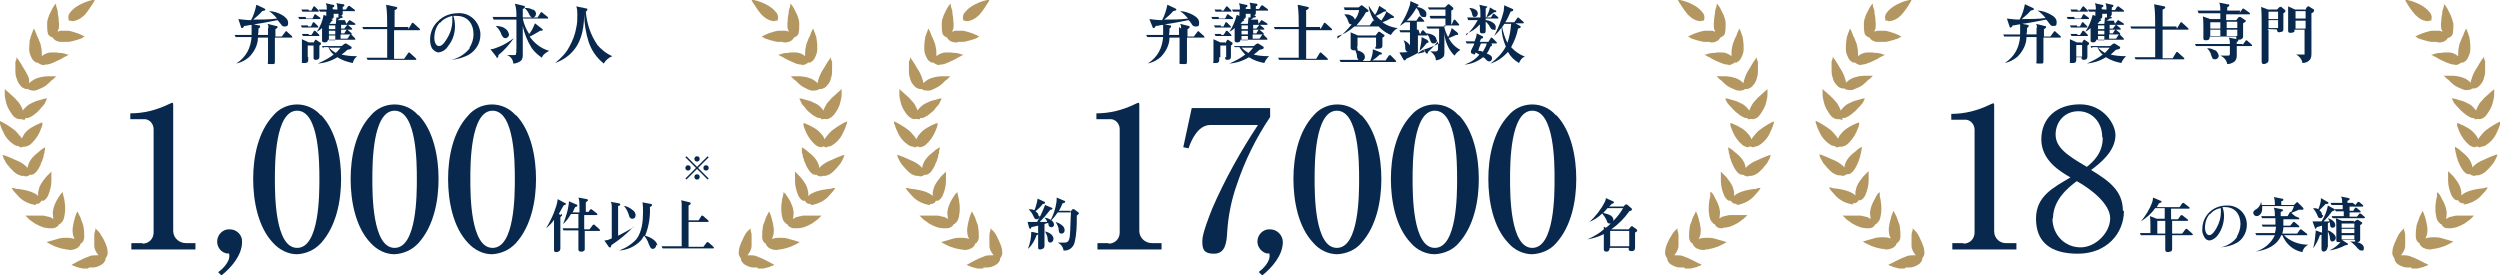 <?xml version="1.0" encoding="UTF-8"?>
<svg xmlns="http://www.w3.org/2000/svg" version="1.1" viewBox="0 0 472 52">
  <defs>
    <style>
      .cls-1 {
        fill: #08294d;
      }

      .cls-2 {
        fill: #b49660;
      }
    </style>
  </defs>
  <!-- Generator: Adobe Illustrator 28.7.7, SVG Export Plug-In . SVG Version: 1.2.0 Build 194)  -->
  <g>
    <g id="_レイヤー_1" data-name="レイヤー_1">
      <g id="_レイヤー_1-2" data-name="_レイヤー_1">
        <g id="_レイヤー_1-2">
          <path id="_パス_14754" class="cls-1" d="M303.9,42.2c-.4,0-.5-.3-.6-.7-.2-.4-.5-.8-.8-1.2-.7.7-1.5,1.2-2.4,1.6h0c1.2-1.1,2.2-2.4,2.9-3.8.1-.2.2-.5.2-.7l1.3.6c0,0,.2,0,.2.2s0,.1-.4.3l-.5.5h2.7l.4-.4c.1,0,.1,0,.2,0s0,0,.2.1l.8.7c0,0,0,.1,0,.2,0,.2-.4.2-.5.3-.9,1.3-2.1,2.5-3.4,3.4h3.3l.4-.5c0,0,.1-.1.2-.1s.1,0,.2.1l.7.5c0,0,.1.1.1.2,0,.1,0,.2-.4.4v1.3c0,.4,0,1.1,0,1.5,0,.2,0,.4-.2.6-.1,0-.3.2-.5.1-.4,0-.5-.1-.5-.4v-.2h-3.6c0,.4-.2.7-.5.7h-.1c-.3,0-.5-.1-.5-.4s0-.8,0-1c0-.7,0-1.3,0-1.9-1,.5-2,.8-3.1,1h0c1.1-.5,2.2-1.1,3.1-1.9,0-.2,0-.3,0-.5l.4.2c.3-.2.6-.5.9-.8,0,0-.1,0-.2,0M306.4,39.3h-2.9c-.3.3-.5.6-.8.9.7.2,1.9.4,1.9,1.3s0,.1,0,.2c.7-.7,1.4-1.6,1.9-2.5M304,46.5h3.6v-2.9h-3.6v2.9Z"/>
          <path id="_パス_14755" class="cls-1" d="M202,40.1l.4-.5c0,0,0-.1.2-.1s.1,0,.2,0l.8.6c0,0,.1.1.1.2,0,.1-.3.3-.4.4,0,1.7,0,3.3-.4,5-.2,1-1.1,1.7-2.1,1.6-.1-.7-.5-1.2-1.1-1.5h0c.4,0,.9,0,1.3,0,.6,0,.9-.3,1-1.4.1-1.1.1-3.1.2-4.3h-2.5c-.4.6-.8,1.1-1.2,1.5.3.2.5.5.5.8,0,.3-.2.5-.5.5h0c-.2,0-.4-.1-.5-.3,0-.2-.1-.4-.1-.5-.2,0-.5.1-.7.2,0,1.2,0,2.2,0,3.4,0,.2,0,.5,0,.6,0,.2,0,.4-.2.6-.2.1-.4.2-.6.2-.3,0-.4-.1-.4-.3,0-.7,0-1.3,0-2,0-.7,0-1.5,0-2.2-.4.1-.9.2-1.3.3,0,.2-.1.3-.2.3s-.1-.1-.2-.2l-.3-1.1c.3,0,.7,0,1,0s.5,0,.8,0c.6-1,1.1-2.1,1.5-3.2l1.2.5c0,0,.2,0,.2.2,0,.2-.3.2-.4.2-.6.8-1.3,1.6-2,2.3h1.4c-.1-.4-.3-.6-.5-.8h0c.4,0,.8.2,1.2.4.4-.8.7-1.6.9-2.5.1-.5.2-.9.2-1.4v-.3l1.4.6c.1,0,.2,0,.2.2s-.2.2-.5.3c-.2.5-.4,1-.7,1.4h2.2s0,0,0,0ZM194.1,46.9c.4-1,.6-2.1.6-3.1h0c0-.1,1.1.2,1.1.2.1,0,.2,0,.2.2,0,.1-.2.2-.3.2-.3.9-.8,1.8-1.5,2.5h0s0,0,0,0ZM196.3,40.8c0,.3-.2.6-.6.6h0c-.3,0-.4-.2-.6-.6-.2-.5-.5-.9-.9-1.3h0c.4,0,.7,0,1.1.2.3-.7.5-1.5.6-2.2l1.3.6c0,0,.1,0,.1.2,0,.2-.3.2-.4.2-.4.5-.9,1-1.4,1.4.3.2.6.5.6.9M198.9,45.1c0,.4-.3.7-.6.7-.4,0-.5-.4-.5-.7,0-.5-.3-1-.5-1.4h0c.6.1,1.6.6,1.6,1.4M201,43.5c0,.3-.2.6-.6.6h0c-.4,0-.5-.3-.5-.6,0-.6-.3-1.1-.6-1.6h0c.6.2,1.7.7,1.7,1.5"/>
          <path id="_パス_14756" class="cls-1" d="M223,5.4c0-.3,0-.6-.2-.9l1.6.4c.1,0,.2,0,.2.2,0,.2-.2.3-.4.4v1.4h1.2l.6-.8c0,0,.1-.2.2-.2s.2,0,.2.1l.9.8c0,0,.1.1.1.2,0,.1,0,.1-.2.1h-3.1v1.2c0,1,0,2.1,0,3s0,.8-.8.8-.6-.1-.6-.5,0-.5,0-.7c0-.9,0-1.6,0-2.4v-1.4h-1.9c0,1.4-.7,2.7-1.7,3.7-.7.6-1.5,1-2.4,1.2h0c.9-.6,1.6-1.3,2.1-2.2.5-.9.7-1.8.8-2.8h-1.7c-.4,0-.9,0-1.3,0l-.2-.4c.6,0,1.1,0,1.7,0h1.5c0-.7,0-1.3,0-1.9-.5,0-.9.2-1.4.2-.1.2-.2.4-.4.4s-.1,0-.2-.2l-.6-1.5c.8.1,1.6.2,2.4.2.5-.9.8-1.9,1-2.9l1.5.7c0,0,.2.1.2.2,0,.2-.2.2-.6.3-.5.6-1.1,1.1-1.7,1.6,1.3,0,3.2,0,4.5-.2-.4-.5-.9-1-1.5-1.4h0c.8,0,1.6.3,2.4.7.7.4,1.2.8,1.2,1.5s-.2.7-.7.7-.6-.3-.8-.6c-.1-.2-.3-.4-.5-.6-1.5.3-3,.6-4.5.8l1,.2c.2,0,.2,0,.2.2s-.1.2-.3.4c0,.4,0,.8-.1,1.2h1.9c0-.4,0-.9,0-1.5"/>
          <path id="_パス_14757" class="cls-1" d="M230.1,3.5h1.2l.3-.6c0,0,0-.2.2-.2s.1,0,.2.1l.7.5c0,0,.1.1.1.2s0,.1-.2.1h-2.8c-.3,0-.6,0-.9,0l-.2-.4c.5,0,.9,0,1.4,0M231.3,8.2l.3-.5c0,0,.1-.2.2-.2s.1,0,.2.1l.6.4c.1,0,.1.1.1.2,0,.2-.1.3-.3.4,0,.3,0,1.7,0,2s0,.7-.7.7c-.2,0-.4-.1-.4-.3v-.2h-1.1v.2c0,.6,0,.9-.7.9s-.4,0-.4-.4,0-1.8,0-2.4c0-.6,0-1.1,0-1.7l1.3.6h.9,0ZM230.5,5h.5l.3-.6c0,0,0-.2.2-.2,0,0,.2,0,.2.1l.6.6c0,0,.1.1.1.2,0,.1,0,.1-.2.1h-1.9c-.3,0-.6,0-.9,0l-.2-.4c.4,0,.9,0,1.3,0M230.5,6.6h.5l.4-.6c0,0,0-.2.2-.2,0,0,.2,0,.2.1l.6.6c0,0,.1.1.1.2s0,.1-.2.1h-1.9c-.3,0-.6,0-.9,0l-.2-.4c.4,0,.9,0,1.3,0M230.6,2h.4l.4-.6c0,0,.1-.2.2-.2,0,0,.2,0,.2.1l.6.6s.1.1.1.2c0,.1,0,.1-.2.1h-1.9c-.3,0-.6,0-.9,0l-.2-.4c.4,0,.9,0,1.3,0M230.4,10.8h1.1v-2.2h-1.1v2.2ZM233.2,9.1l-.2-.4c.6,0,1.1,0,1.7,0h2l.5-.4c0,0,.1,0,.2-.1.1,0,.2,0,.3.1l.8.5c0,0,.1.1.1.2,0,.2-.2.3-.8.4-.3.3-.7.6-1.1.9.8.2,1.7.3,2.6.3h.3c-.4.4-.7.8-.9,1.3-1-.2-2-.5-2.9-1.1-1.1.7-2.4,1.1-3.7,1.2h0c1.1-.5,2.1-1,3-1.7-.4-.4-.8-.9-1.1-1.4-.3,0-.6,0-.9,0M237.6,4.5l.4-.5c0,0,.1-.2.2-.2s0,0,.2.1l.8.5c0,0,.1.1.1.2,0,.1,0,.1-.2.1h-2.5v.7h.6l.4-.5c0,0,.1-.2.2-.2s.1,0,.2.1l.6.5c0,0,.1.1.1.2,0,.1,0,.1-.2.1h-1.9v.7h.6l.3-.5s.1-.2.2-.2c0,0,.2,0,.2.1l.6.5c0,0,.1.1.1.2,0,.1,0,.1-.2.1h-1.9v.8h1.3l.4-.6c0,0,.1-.2.2-.2s.2,0,.2.1l.6.6c0,0,.1.1.1.2,0,.1-.1.1-.2.1h-4.9c0,.4-.3.5-.6.5s-.5-.1-.5-.3v-2.4c-.3.3-.6.5-1,.7h0c.7-1,1.1-2.1,1.4-3.2l.5.2v-.8c-.4,0-.8,0-1.2,0l-.2-.4c.5,0,1,0,1.5,0,0-.4,0-.8-.2-1.2l1.3.3c.2,0,.3,0,.3.2s0,.2-.3.3c0,0,0,.2,0,.3h0c0,0,.9,0,.9,0,0-.4,0-.8-.2-1.2l1.3.2c.1,0,.2,0,.2.2s-.1.2-.3.3v.5h.6l.4-.6s.1-.1.2-.1c0,0,.2,0,.2.1l.8.6c0,0,.1,0,.1.2s-.1.1-.2.1h-2.1v.4c0,.3-.1.5-.5.5h.3c0,.1.2.1.2.2,0,.2-.1.2-.4.2-.2.2-.4.3-.6.4h1.4,0s0,0,0,0ZM235.6,4.5c0-.3.1-.7.1-1v-.2h.4c0,.1,0,0,0,0v-.7h-.9v.4c0,.4,0,.5-.5.6.2,0,.2.1.2.2,0,.1-.2.2-.4.3,0,.1-.2.3-.3.4h1.3ZM234.4,5.5h1.2v-.7h-1.2s0,.7,0,.7ZM234.4,6.5h1.2v-.7h-1.2v.7ZM234.4,7.6h1.2v-.8h-1.2v.8ZM235.7,10c.3-.3.6-.6.9-1h-2.2c.4.4.8.7,1.3,1"/>
          <path id="_パス_14758" class="cls-1" d="M249.3,5.5l.6-1c0,0,0-.2.2-.2s0,0,.2.1l1.1,1c0,0,.1.1.1.2,0,.1,0,.1-.2.1h-4.7v5.4h1.9l.6-1c0,0,.1-.2.2-.2s.1,0,.2.1l1.1,1c0,0,.1.1.1.2,0,.1,0,.1-.2.1h-7.7c-.4,0-.9,0-1.3,0l-.2-.4c.6,0,1.1,0,1.7,0h2.2v-5.4h-3.2c-.4,0-.9,0-1.3,0l-.2-.4c.6,0,1.1,0,1.7,0h3c0-1.4,0-2.8-.2-4.2l1.9.4c0,0,.2,0,.2.2,0,.2-.4.4-.5.4v3.2h2.6s0,0,0,0Z"/>
          <path id="_パス_14759" class="cls-1" d="M252.5,7.3h0c1-.8,1.9-1.7,2.7-2.7,0,0,0,0-.1,0-.4,0-.5-.4-.6-.7-.1-.4-.4-.8-.7-1.2h0c.5,0,1,0,1.4.3.3.1.5.4.6.7.4-.5.7-1.1.8-1.8h-1.4c-.4,0-.9,0-1.3,0l-.2-.5c.6,0,1.1,0,1.7,0h1.1l.5-.4c0,0,0,0,.1,0s0,0,.2.1l.9.7c0,0,.1.1.2.2,0,.2-.3.3-.5.3-.5.9-1.1,1.7-1.8,2.5.4,0,.8,0,1.2,0h1.3l.5-.7c0-.1.1-.2.2-.2,0,0,.2,0,.2.1l.7.7s.1.1.1.2c0,.1,0,.1-.2.1h-3.1c-.4,0-.9,0-1.3,0h0c-.9.8-2,1.5-3.2,1.8M256.3,9.2c0,0,0,.2,0,.3.6.2,1.4.5,1.4,1.3,0,.3-.2.5-.4.7h1.4c.3-.7.5-1.4.5-2.2l1.5.6c.1,0,.2.1.2.2s0,.2-.4.2c-.4.4-.9.8-1.4,1.1h2.5l.6-.9c0,0,.1-.1.2-.1,0,0,.2,0,.2.1l.9.9c0,0,.1.1.1.2,0,.1-.1.1-.2.1h-9c-.4,0-.9,0-1.3,0l-.2-.4c.6,0,1.1,0,1.7,0h1.9c-.2-.2-.3-.4-.3-.7,0-.4-.2-.7-.3-1.1-.1,0-.2,0-.4,0-.2,0-.5-.2-.5-.4h0v-.8c0-.6,0-.9,0-1.5s0-.5,0-.7l1.4.6h3.3l.4-.5c0,0,.1-.2.2-.2s.1,0,.2,0l.7.5c0,0,.2.1.2.2,0,.1,0,.2-.4.4v1.4c0,.3,0,.7-.8.7s-.5,0-.5-.4h-3.5c0,.1,0,0,0,0h0ZM259.8,7.1h-3.5v1.7h3.5v-1.7ZM261.8,2.2l1.2.8c0,0,.2.1.2.2,0,.2-.2.2-.3.2h-.2c-.5.3-1.1.6-1.7.8.8.6,1.8,1,2.9,1.1h0c-.6.3-1,.8-1.3,1.3-2.2-.9-3.8-3-4.2-5.4h.1c.3.5.7,1.1,1.1,1.6.4-.5.6-1.1.8-1.7l1.1.7c.1,0,.2.1.2.2,0,.2-.2.2-.4.2-.5.3-1,.6-1.5.8.3.3.6.6,1,.9.4-.6.8-1.2,1-1.9"/>
          <path id="_パス_14760" class="cls-1" d="M268.1,6.5l.3-.6c0,0,.1-.1.2-.2,0,0,.2,0,.2.1l.6.6s.1.1.1.2,0,.1-.2.1h-1.6v3.4c.4,0,.9-.2,1.3-.3l-.3-.4c1-.3,2-.7,3-1.2v-2.8h-.9c-.4,0-.9,0-1.3,0l-.2-.4c.6,0,1.1,0,1.7,0h1.9v-1.5c0,0-1.7,0-1.7,0-.4,0-.8,0-1.1,0l-.2-.5c.5,0,1,0,1.4,0h1.6v-1.2s-2,0-2,0c-.4,0-.7,0-1.1,0l-.2-.4c.5,0,1,0,1.4,0h1.8l.4-.4c.1-.1.2-.2.2-.2s.1,0,.2,0l.7.6c0,0,.1.1.1.2,0,.2-.2.3-.4.4v2.6c-.1,0,.1,0,.1,0l.3-.7c0,0,.1-.2.2-.2,0,0,.1,0,.2.1l.6.7c0,0,.1.1.1.2,0,.1,0,.1-.2.1h-2.7c.2.8.4,1.5.8,2.2.3-.5.5-1.1.7-1.7l1,.8c.2.2.2.2.2.3,0,.2-.1.2-.4.2-.4.2-.9.4-1.4.6.5.9,1.2,1.7,2.2,2.2h0c-.2.2-.4.3-.5.4-.2.2-.4.4-.6.7-1.2-1.2-1.9-2.9-1.9-4.6,0,.8,0,1.5,0,2.3,0,.5,0,1.1,0,1.6,0,.4,0,.9-.4,1.1-.3.3-.7.4-1.2.5,0-.7-.5-1.4-1.1-1.7h0c.4,0,.8,0,1.1,0s.4-.2.4-.6v-1.3c-.6.7-1.2,1.4-1.9,2,0,.2,0,.3-.2.3s-.1,0-.2-.1l-.4-.7c-1,.7-2.2,1.3-3.3,1.8-.1.2-.2.3-.3.3s-.1,0-.2-.1l-.8-1.4c.7,0,1.4,0,2-.2v-3.6h-.8c-.3,0-.6,0-1,0l-.2-.4c.4,0,.9,0,1.4,0h.6v-1.5h-.4c-.2,0-.4,0-.5,0h0c-.3.2-.7.5-1,.7h0c.8-1.3,1.5-2.6,1.9-4,0-.2.1-.5.1-.7l1.3.6c.1,0,.2,0,.2.2s-.2.2-.3.3c.7.1,1.8.5,1.8,1.3s-.3.6-.6.6h0c-.4,0-.5-.2-.7-.7-.1-.4-.3-.7-.6-1-.5.9-1.1,1.7-1.8,2.4h1.8l.4-.6c0,0,.1-.2.2-.2,0,0,.2,0,.2.1l.6.6c0,0,.1.1.1.2,0,.1,0,.1-.2.1h-1.2v1.5h.3,0ZM266.4,9.2c0,.3-.2.6-.5.6h0c-.6,0-.6-.6-.6-1,0-.4-.1-.8-.3-1.2h0c.6.2,1.4.9,1.4,1.6M269.5,7.7c.2,0,.2.1.2.2s0,.2-.3.2c-.4.5-.9,1.1-1.4,1.5h0c.2-.9.4-1.7.4-2.6l1.2.6h0ZM271.3,7.6c0,.4-.3.6-.7.6h0c-.4,0-.5-.4-.7-.9-.1-.4-.3-.7-.6-1h0c.7,0,1.9.4,1.9,1.2"/>
          <path id="_パス_14761" class="cls-1" d="M276.8,6.7h0c.9-.9,1.6-1.8,2.2-2.9h-.5c-.4,0-.9,0-1.3,0l-.2-.5c.6,0,1.1,0,1.7,0h.8v-.6c0-.6,0-1.2-.2-1.8l1.3.3c.1,0,.2,0,.2.1,0,.1-.2.2-.3.3v1.7h1l.3-.5c0-.1.1-.2.2-.2s.1,0,.2.1l.6.5c0,0,.1.1.1.2,0,.1,0,.1-.2.1h-2.2v.3c.6,0,1.9.5,1.9,1.3s-.2.5-.5.5c-.3,0-.4-.2-.6-.5-.2-.4-.5-.8-.8-1,0,.5,0,1,0,1.6s-.2.6-.6.6-.5-.1-.5-.5,0-.8,0-1.2c-.7.8-1.6,1.4-2.6,1.8M278.4,10.2c-.2,0-.7,0-.7-.4s.5-1.1.6-1.4c0,0,0-.2,0-.2h-.1c-.4,0-.9,0-1.3,0l-.2-.4c.6,0,1.2,0,1.7,0,.2-.5.4-1,.4-1.5l1.2.6c0,0,0,0,0,.2,0,.1-.2.2-.3.2,0,0,0,0-.1,0,0,.2-.2.4-.2.6h1.6l.4-.6c0-.1.1-.2.2-.2s.1,0,.2.1l.7.7c.1,0,.1.1.1.2,0,.1,0,.1-.2.1h-1.3.5c0,.1.1.2.1.3,0,.2-.2.2-.3.3-.2.5-.4.9-.7,1.3.5.2,1,.4,1,.9,0,.3-.2.6-.5.6h0c-.3,0-.5-.2-.7-.4-.1-.2-.3-.3-.5-.4-1,.8-2.2,1.3-3.5,1.4h0c1.1-.4,2.1-1,2.8-1.9-.2-.1-.5-.3-.7-.4-.1.3-.2.5-.5.5M279,2.6c0,.3-.2.6-.6.6h0c-.4,0-.4-.3-.5-.7-.1-.4-.3-.7-.5-1h0c.6,0,1.6.3,1.6,1M280,9.7c.3-.5.6-1,.7-1.5h-1.1c-.2.5-.4.9-.5,1.4.3,0,.6,0,.9.2M282.4,1.9c0,0,.1.1.1.2s0,.2-.2.2h-.2c-.5.4-.9.7-1.5,1h0c.3-.6.6-1.3.7-1.9l1,.6h0ZM287,4.9c0,0,.1,0,.1.2s-.2.2-.5.3c-.2,1.2-.7,2.4-1.3,3.5.7.8,1.6,1.4,2.6,1.8h0c-.6.2-.9.7-1.1,1.2-.9-.5-1.6-1.2-2.1-2.1-.9,1-2,1.8-3.3,2.2h0c1.2-.9,2.2-1.9,2.9-3.2-.5-1.2-.8-2.4-.8-3.6-.4.6-.9,1.1-1.4,1.6h0c.8-1.5,1.4-3.1,1.8-4.7,0-.4.1-.8.1-1.1l1.6.7c0,0,.1,0,.1.2,0,.2-.2.2-.5.3-.3.7-.6,1.4-1,2h1.7l.5-.7c0,0,.1-.2.2-.2s.1,0,.2.1l.8.7c0,0,.1.1.1.2,0,.1,0,.1-.2.1h-1.4l.9.5h0ZM284,4.5c-.1.2-.2.4-.4.6.2,1,.5,2,1,3,.4-1.2.6-2.3.7-3.6h-1.4,0Z"/>
          <path id="_パス_14762" class="cls-1" d="M209.3,46c1.2,0,2.1-.9,2.1-2.1v-19.5c0-1-.7-1.8-1.6-1.9h-2.8v-1.1c2.5,0,4.9-.6,7.2-1.7.2-.1.4-.2.7-.3.2,0,.2.2.2.4v23.8c0,1.3,1.1,2.3,2.4,2.3h1.8v1.2h-12.1v-1.2h2.1,0Z"/>
          <path id="_パス_14763" class="cls-1" d="M239.8,22.1c-2.7,4-4.8,8.3-6.3,12.8-1,2.8-1.6,5.8-1.8,8.8-.1,2-.3,4.2-2.5,4.2s-2.2-1.2-2.2-2.5,1.3-4.6,1.9-6.1c2.4-5.5,5.3-10.7,8.6-15.7h-9c-2.2,0-3.5,2.6-4.1,4.4l-1-.2,1.6-7.4h14.8v1.8h0Z"/>
          <path id="_パス_14764" class="cls-1" d="M237.7,51.3c1-.7,2-2,2-2.9s-.1-.4-.7-.6c-.9-.3-1.6-1.2-1.6-2.2,0-1.3,1.1-2.4,2.4-2.3,1.3,0,2.4,1.1,2.4,2.4h0c0,2.5-2.1,4.9-3.9,6.3l-.6-.6h0Z"/>
          <path id="_パス_14765" class="cls-1" d="M257,21.7c2.9,3,3.8,8,3.8,12.1s-.9,8.9-3.8,12.1c-1.1,1.3-2.8,2-4.5,2.1-1.7,0-3.4-.8-4.5-2.1-2.9-3-3.8-8-3.8-12.1s.9-8.9,3.8-12c2.1-2.5,5.9-2.8,8.4-.6.2.2.4.4.6.6M248.2,33.8c0,2.9,0,13,4.2,13s4.2-10.1,4.2-13,0-12.9-4.2-12.9-4.2,10.1-4.2,12.9"/>
          <path id="_パス_14766" class="cls-1" d="M275.4,21.7c2.9,3,3.8,8,3.8,12.1s-.9,8.9-3.8,12.1c-1.1,1.3-2.8,2-4.5,2.1-1.7,0-3.4-.8-4.5-2.1-2.9-3-3.8-8-3.8-12.1s.9-8.9,3.8-12c2.1-2.5,5.9-2.8,8.4-.6.2.2.4.4.6.6M266.7,33.8c0,2.9,0,13,4.2,13s4.2-10.1,4.2-13,0-12.9-4.2-12.9-4.2,10.1-4.2,12.9"/>
          <path id="_パス_14767" class="cls-1" d="M293.8,21.7c2.9,3,3.8,8,3.8,12.1s-.9,8.9-3.8,12.1c-1.1,1.3-2.8,2-4.5,2.1-1.7,0-3.4-.8-4.5-2.1-2.9-3-3.8-8-3.8-12.1s.9-8.9,3.8-12c2.1-2.5,5.9-2.8,8.4-.6.2.2.4.4.6.6M285.1,33.8c0,2.9,0,13,4.2,13s4.2-10.1,4.2-13,0-12.9-4.2-12.9-4.2,10.1-4.2,12.9"/>
          <path id="_パス_14768" class="cls-2" d="M317.9,50.5c-.2,0-.5,0-.7,0-.6,0-1.1-.2-1.6-.5-.4-.2-.6-.5-.8-.9,0-.1,0-.2,0-.3,0,0-.2-.2-.2-.3-.2-.3-.3-.7-.2-1.1,0-.5.2-1,.4-1.5.2-.4.4-.9.7-1.3.2-.4.4-.7.6-.9s.3-.3.3-.3l.3-.3v.4c0,0,.2.4.2,1,0,.6,0,1.3,0,1.9,0,.7-.4,1.3-.8,1.8.1,0,.2,0,.4,0,.5,0,1.1,0,1.6.3.6.2,1.2.5,1.8.8.5.3,1,.5,1,.5l.4.2-.4.2s-.2,0-.5.2h0c-.4.1-.8.2-1.2.3-.3,0-.7,0-1,0"/>
          <path id="_パス_14769" class="cls-2" d="M321.9,47.2c-.4,0-.9,0-1.3-.2-.4-.1-.7-.4-.9-.7,0,0-.1-.2-.1-.3-.1,0-.2-.1-.3-.2-.3-.3-.4-.7-.4-1.1,0-.5,0-1.1.1-1.6,0-.5.2-.9.4-1.4.1-.3.2-.7.4-1l.4-.8.3.7c0,.2.2.4.2.7.2.6.3,1.2.4,1.9,0,.7,0,1.3-.4,1.9.4-.1.8-.2,1.3-.2s.5,0,.7,0c.6,0,1.3.2,1.9.4l.7.2.7.2-.5.3c0,0-.2.1-.4.2-.4.2-.8.4-1.2.5-.5.2-1.1.3-1.6.4-.1,0-.3,0-.4,0h0Z"/>
          <path id="_パス_14770" class="cls-2" d="M325.3,43.1c-.1,0-.3,0-.4,0-.4,0-.8-.2-1-.5,0,0-.1-.2-.2-.3-.1,0-.2,0-.3-.2-.3-.2-.5-.6-.6-1-.1-.5-.2-1-.2-1.6,0-.8.1-1.7.3-2.5,0-.2,0-.4,0-.4v-.4c.1,0,.4.3.4.3,0,0,.3.4.5.9.3.5.6,1.1.8,1.8.1.4.2.9.1,1.3,0,.2,0,.4-.1.7.2,0,.4-.2.6-.3.4-.1.9-.2,1.3-.3.3,0,.5,0,.9,0s.8,0,1.1,0c.6,0,1,0,1,0h.4s-.3.3-.3.3c-.1.1-.3.3-.4.4-.4.3-.7.5-1.1.8-.5.3-1,.5-1.5.7-.4.1-.9.2-1.3.2"/>
          <path id="_パス_14771" class="cls-2" d="M328,38.5c-.3,0-.7,0-1-.3,0,0-.2-.2-.2-.3-.1,0-.2,0-.4,0-.4-.2-.6-.5-.8-.8-.4-.9-.7-1.9-.7-2.9,0-.3,0-.6,0-.8v-.2c0-.3,0-.4,0-.4v-.4s.3.3.3.3c0,0,.3.3.7.7.4.5.8,1,1.1,1.6.2.4.3.8.4,1.3,0,.2,0,.4,0,.7.2-.2.4-.3.5-.4.4-.2.8-.4,1.2-.5.6-.2,1.2-.3,1.9-.4h0c.6,0,1-.2,1-.2h.4c0,0-.2.3-.2.3,0,0-.1.2-.3.4-.3.3-.6.7-.9,1-.8.8-1.9,1.3-3,1.5h-.2"/>
          <path id="_パス_14772" class="cls-2" d="M330.1,33.3c-.2,0-.4,0-.6-.1-.1,0-.2-.1-.3-.2h-.1c0,0-.2,0-.2,0-.4,0-.7-.3-1-.6-.3-.4-.6-.9-.8-1.4-.1-.2-.2-.5-.3-.7,0-.2-.1-.4-.2-.6,0-.3-.1-.6-.2-.9v-.2c-.1-.3-.1-.4-.1-.4v-.4s.3.2.3.2c0,0,.4.2.8.6.5.4,1,.8,1.4,1.3.4.5.7,1.1.8,1.8.4-.5,1-.9,1.6-1.2.6-.3,1.2-.5,1.8-.8.6-.2,1-.4,1-.4h.4c0-.1-.2.3-.2.3,0,0,0,.2-.2.5-.2.4-.4.8-.7,1.1-.2.2-.3.4-.5.6-.2.2-.4.4-.6.6-.4.4-1,.7-1.5.8-.2,0-.4,0-.5,0"/>
          <path id="_パス_14773" class="cls-2" d="M331.1,27.8c-.1,0-.2,0-.3,0-.2-.2-.5-.2-.7,0-.4,0-.8-.2-1.1-.4-.8-.7-1.4-1.5-1.8-2.4h0c-.2-.5-.3-.7-.4-1-.1-.2-.1-.4-.1-.4v-.4c-.1,0,.3.1.3.1,0,0,.4.2.9.4.6.3,1.1.6,1.6,1,.3.3.6.6.9,1,.1.2.2.4.3.6.1-.2.2-.4.4-.6.3-.4.6-.7.9-1,.5-.4,1.1-.8,1.6-1.1.5-.3.9-.5.9-.5l.4-.2v.4c0,0-.1.2-.2.5-.1.4-.3.8-.5,1.2-.4,1-1.2,1.9-2.2,2.5-.2.1-.5.2-.8.2"/>
          <path id="_パス_14774" class="cls-2" d="M330,22.3c-.3,0-.6,0-.9-.2-.5-.2-.9-.6-1.3-.9-.4-.3-.7-.7-1-1l-.2-.2c-.2-.2-.4-.5-.5-.6-.1-.2-.2-.4-.2-.4l-.2-.4h.4c0,0,.4.1,1,.3.6.1,1.2.4,1.8.7.4.2.7.5,1,.8.1.2.3.3.4.5,0-.2.1-.4.2-.6.2-.4.4-.8.7-1.1.4-.5.9-1,1.4-1.4.4-.4.8-.7.8-.7l.3-.3v.5s0,.2,0,.5h0c0,.5-.1.9-.2,1.3-.1.5-.3,1.1-.6,1.6-.3.5-.6,1-1,1.4-.3.2-.6.4-1,.4h0c-.2-.1-.5,0-.7,0,0,0-.2,0-.3,0"/>
          <path id="_パス_14775" class="cls-2" d="M328.7,17.1c-.2,0-.4,0-.6,0-.5-.1-1-.4-1.5-.6-.4-.2-.8-.5-1.1-.8-.1-.1-.2-.2-.3-.3-.2-.2-.3-.3-.5-.4-.2-.2-.3-.3-.3-.3l-.3-.3h.4s.2,0,.5,0h.6c.6,0,1.3.1,1.9.3.4.1.8.3,1.2.6.2.1.3.3.5.4,0-.2,0-.4.1-.6.1-.4.3-.9.5-1.3.3-.6.7-1.1,1-1.7.3-.5.6-.9.6-.9l.3-.4v.4c0,0,.1.2.2.5v.2c0,.4,0,.8,0,1.2,0,.6,0,1.1-.2,1.6-.1.6-.4,1.1-.8,1.5-.2.3-.6.5-1,.6,0,0-.1,0-.2,0h-.2c0,0-.2.1-.3.2-.2,0-.4.1-.6.1"/>
          <path id="_パス_14776" class="cls-2" d="M326.4,12.2h-.2c-.5,0-1-.2-1.5-.4-.5-.2-.9-.4-1.3-.6-.2-.1-.4-.2-.5-.3l-.4-.2c-.2-.1-.4-.2-.4-.2l-.3-.2h.4c0-.1.4-.2,1-.3.2,0,.6,0,1-.1h.4c.2,0,.4,0,.5,0,.7,0,1.3.3,1.8.7,0-.7,0-1.3.2-2,0-.3.2-.6.3-.9.1-.3.2-.6.4-.9.2-.6.4-1,.4-1l.2-.4.2.4s0,.2.2.5h0c0,.2.1.4.2.6,0,.2.1.5.1.7.1.6.1,1.1.1,1.7,0,.6-.2,1.1-.5,1.7-.2.4-.5.6-.8.8-.1,0-.2,0-.4,0,0,0-.2.2-.3.2-.3.2-.6.3-1,.3"/>
          <path id="_パス_14777" class="cls-2" d="M322.7,7.9c-.3,0-.6,0-.9,0-.5,0-.9-.2-1.4-.3-.2,0-.5-.2-.6-.2-.1,0-.2,0-.3-.1-.3,0-.4-.2-.4-.2l-.4-.2.4-.2s.4-.2.9-.4c.6-.2,1.2-.4,1.8-.5.2,0,.3,0,.5,0,.3,0,.6,0,.9,0,.2,0,.4.1.6.2,0-.2-.1-.4-.2-.6,0-.4-.1-.9,0-1.3,0-.5.1-1.1.2-1.7v-.3c.2-.6.3-1,.3-1v-.4c.1,0,.4.4.4.4,0,0,.1.2.3.5.2.4.4.8.6,1.2.2.5.4,1.1.4,1.6,0,.6,0,1.2-.1,1.7,0,.4-.3.7-.7.9-.1,0-.2.1-.3.2,0,.1-.1.2-.2.3-.3.3-.6.4-1,.5-.2,0-.4,0-.6,0"/>
          <path id="_パス_14778" class="cls-2" d="M321.2,4c-1,0-1.8-.5-2.5-1.2-.6-.7-1.2-1.6-1.7-2.4L316.8,0h.4c.1,0,2.9.6,4.2,2.3.4.4.5,1,.3,1.6h0c0,0,0,0,0,0-.1,0-.2,0-.4,0h0Z"/>
          <path id="_パス_14779" class="cls-2" d="M185.7,50.5c.2,0,.4,0,.7,0,.6,0,1.1-.2,1.6-.5.4-.2.6-.5.8-.9,0-.1,0-.2,0-.3,0,0,.2-.2.2-.3.2-.3.3-.7.2-1.1,0-.5-.2-1-.4-1.5-.2-.4-.4-.9-.6-1.3-.2-.4-.4-.7-.6-.9s-.3-.3-.3-.3l-.3-.3v.4c0,0-.2.4-.2,1,0,.6,0,1.3,0,1.9,0,.7.4,1.3.8,1.8-.1,0-.2,0-.4,0-.6,0-1.1,0-1.6.3-.6.2-1.2.5-1.8.8-.6.3-.9.5-.9.5l-.4.2.4.2s.2,0,.5.2h0c.4.1.8.2,1.2.3.3,0,.7,0,1,0"/>
          <path id="_パス_14780" class="cls-2" d="M181.8,47.2c.4,0,.9,0,1.3-.2.4-.1.7-.4.9-.7,0,0,.1-.2.1-.3.1,0,.2-.1.3-.2.3-.3.4-.7.4-1.1,0-.5,0-1.1-.1-1.6,0-.5-.2-.9-.4-1.4-.1-.3-.2-.7-.4-1l-.4-.8-.3.7c0,.2-.2.4-.2.7-.2.6-.3,1.2-.4,1.9,0,.7,0,1.3.4,1.9-.4-.1-.8-.2-1.3-.2s-.5,0-.7,0c-.6,0-1.3.2-1.9.4l-.7.2-.7.2.5.3c0,0,.2.1.4.2.4.2.8.4,1.2.5.5.2,1.1.3,1.6.4.1,0,.3,0,.4,0h0Z"/>
          <path id="_パス_14781" class="cls-2" d="M178.4,43.1c.1,0,.3,0,.4,0,.4,0,.8-.2,1.1-.5,0,0,.1-.2.2-.3.1,0,.2,0,.3-.2.3-.2.5-.6.6-1,.1-.5.2-1,.2-1.6,0-.5,0-.9-.1-1.4,0-.3-.1-.7-.2-1,0-.2-.1-.4-.1-.4v-.4c-.1,0-.4.3-.4.3,0,0-.3.4-.6.9-.3.5-.6,1.1-.8,1.8-.1.4-.2.9-.1,1.3,0,.2,0,.4.1.7-.2,0-.4-.2-.6-.3-.4-.1-.9-.2-1.3-.3-.2,0-.5,0-.9,0s-.8,0-1.1,0c-.6,0-1.1,0-1.1,0h-.4s.3.3.3.3c.1.1.3.3.4.4.4.3.7.5,1.1.8.5.3,1,.5,1.5.7.4.1.9.2,1.3.2"/>
          <path id="_パス_14782" class="cls-2" d="M175.6,38.5c.3,0,.7,0,.9-.3,0,0,.2-.2.2-.3.1,0,.2,0,.4,0,.4-.2.6-.5.8-.8.4-.9.7-1.9.7-2.9,0-.3,0-.6,0-.8v-.2c0-.3,0-.4,0-.4v-.4s-.3.3-.3.3c0,0-.3.3-.7.7-.4.5-.8,1-1.1,1.6-.2.4-.3.8-.4,1.3,0,.2,0,.4,0,.7-.2-.2-.4-.3-.5-.4-.4-.2-.8-.4-1.2-.5-.6-.2-1.2-.3-1.9-.4h0c-.6,0-1.1-.2-1.1-.2h-.4c0,0,.2.3.2.3,0,0,.1.2.3.4.3.3.6.7.9,1,.8.8,1.9,1.3,3,1.5h.2"/>
          <path id="_パス_14783" class="cls-2" d="M173.6,33.3c.2,0,.4,0,.6-.1.1,0,.2-.1.3-.2h.1c0,0,.2,0,.2,0,.4,0,.7-.3,1-.6.3-.4.6-.9.8-1.4,0-.2.2-.4.3-.7,0-.2.1-.4.2-.6,0-.3.1-.6.2-.9v-.2c0-.3.1-.4.1-.4v-.4c0,0-.3.2-.3.2,0,0-.4.2-.8.6-.5.4-1,.8-1.4,1.3-.4.5-.7,1.1-.8,1.8-.4-.5-1-.9-1.6-1.2-.6-.3-1.2-.5-1.8-.8-.6-.2-1-.4-1-.4h-.4c0-.1.2.3.2.3,0,0,0,.2.2.5.2.4.4.8.7,1.1.2.2.3.4.5.6.2.2.4.4.6.6.4.4.9.7,1.5.8.2,0,.4,0,.5,0"/>
          <path id="_パス_14784" class="cls-2" d="M172.6,27.8c.1,0,.2,0,.3,0,.2-.2.4-.2.7,0,.4,0,.8-.2,1.1-.4.8-.7,1.4-1.5,1.8-2.4h0c.2-.5.3-.7.4-1,.1-.2.1-.4.1-.4v-.4c.1,0-.3.1-.3.1,0,0-.4.2-.9.4-.6.3-1.1.6-1.6,1-.3.3-.6.6-.9,1-.1.2-.2.4-.3.6-.1-.2-.2-.4-.4-.6-.3-.4-.6-.7-.9-1-.5-.4-1.1-.8-1.6-1.1-.5-.3-.9-.5-.9-.5l-.4-.2v.4c0,0,.1.2.2.5.1.4.3.8.5,1.2.4,1,1.2,1.9,2.2,2.5.2.1.5.2.8.2"/>
          <path id="_パス_14785" class="cls-2" d="M173.7,22.3c.3,0,.6,0,.9-.2.5-.2.9-.6,1.3-.9.4-.3.7-.7.9-1l.2-.2c.2-.2.4-.5.4-.6.1-.2.2-.4.2-.4l.2-.4h-.4c0,0-.4.1-1,.3-.6.1-1.2.4-1.8.7-.4.2-.7.5-1,.8-.1.2-.3.3-.4.5,0-.2-.1-.4-.2-.6-.2-.4-.4-.8-.7-1.1-.4-.5-.9-1-1.4-1.4-.4-.4-.8-.7-.8-.7l-.3-.3v.5s0,.2,0,.5h0c0,.5.1.9.2,1.3.1.5.3,1.1.6,1.6.3.5.6,1,1.1,1.4.3.2.6.4,1,.4h0c.2-.1.5,0,.7,0,0,0,.2,0,.3,0"/>
          <path id="_パス_14786" class="cls-2" d="M174.9,17.1c.2,0,.4,0,.6,0,.5-.1,1-.4,1.4-.6.4-.2.8-.5,1.1-.8.1-.1.2-.2.3-.3.2-.2.3-.3.5-.4.2-.2.3-.3.3-.3l.3-.3h-.4s-.2,0-.5,0h-.6c-.6,0-1.3.1-1.9.3-.4.1-.8.3-1.2.6-.2.1-.3.3-.5.4,0-.2,0-.4-.1-.6-.1-.4-.3-.9-.5-1.3-.3-.6-.7-1.1-1-1.7-.3-.5-.6-.9-.6-.9l-.3-.4v.4c0,0-.1.2-.2.5v.2c0,.4,0,.8,0,1.2,0,.6,0,1.1.2,1.6.1.6.4,1.1.8,1.5.2.3.6.5,1,.6,0,0,.1,0,.2,0h.2c0,0,.2.1.3.2.2,0,.4.1.6.1"/>
          <path id="_パス_14787" class="cls-2" d="M177.3,12.2h.2c.5,0,1.1-.2,1.5-.4.4-.2.9-.4,1.3-.6.2-.1.4-.2.5-.3l.4-.2c.2-.1.4-.2.4-.2l.3-.2h-.4c0-.1-.4-.2-1-.3-.2,0-.6,0-.9-.1h-.4c-.2,0-.4,0-.6,0-.7,0-1.3.3-1.8.7,0-.7,0-1.3-.2-2,0-.3-.2-.6-.3-.9-.1-.3-.2-.6-.4-.9-.2-.6-.4-1-.4-1l-.2-.4-.2.4s0,.2-.2.5h0c0,.2-.1.4-.2.6,0,.2-.1.5-.1.7-.1.6-.1,1.1-.1,1.7,0,.6.2,1.1.5,1.7.2.4.5.6.8.8.1,0,.2,0,.4,0,0,0,.2.2.3.2.3.2.6.3,1,.3"/>
          <path id="_パス_14788" class="cls-2" d="M180.9,7.9c.3,0,.6,0,.9,0,.5,0,.9-.2,1.4-.3.2,0,.5-.2.6-.2.1,0,.2,0,.3-.1.3,0,.4-.2.4-.2l.4-.2-.4-.2s-.4-.2-.9-.4c-.6-.2-1.2-.4-1.8-.5-.2,0-.3,0-.5,0-.3,0-.6,0-.9,0-.2,0-.4.1-.6.2,0-.2.1-.4.2-.6,0-.4.1-.9,0-1.3,0-.5-.1-1.1-.2-1.7v-.3c-.2-.6-.3-1-.3-1v-.4c-.1,0-.4.4-.4.4,0,0-.1.2-.3.5-.2.4-.4.8-.6,1.2-.2.5-.4,1.1-.4,1.6,0,.6,0,1.2.1,1.7,0,.4.3.7.7.9.1,0,.2.1.3.2,0,.1.1.2.2.3.3.3.6.4,1.1.5.2,0,.4,0,.6,0"/>
          <path id="_パス_14789" class="cls-2" d="M182.4,4c.9,0,1.8-.5,2.5-1.2.6-.7,1.2-1.6,1.7-2.4L186.8,0h-.4c-.1,0-2.9.6-4.2,2.3-.4.4-.5,1-.3,1.6h0c0,0,0,0,0,0,.1,0,.2,0,.3,0h0Z"/>
          <path id="_パス_14790" class="cls-1" d="M50.7,5.4c0-.3,0-.6-.2-.9l1.6.4c.1,0,.3,0,.3.2,0,.2-.2.3-.4.4v1.4h1.2l.6-.8c0,0,.1-.2.2-.2s.2,0,.2.1l.9.8c0,0,0,.1.1.2,0,.1,0,.1-.2.1h-3.1v1.2c0,1,0,2.1,0,3s0,.8-.8.8-.5-.1-.5-.5,0-.5,0-.7c0-.9,0-1.6,0-2.4v-1.4h-1.9c0,1.4-.7,2.7-1.7,3.7-.7.6-1.5,1-2.4,1.2h0c.9-.6,1.6-1.3,2.1-2.2.5-.9.7-1.8.8-2.8h-1.7c-.4,0-.9,0-1.3,0l-.2-.4c.6,0,1.2,0,1.7,0h1.5c0-.7,0-1.3,0-1.9-.5,0-.9.2-1.4.2-.1.2-.2.4-.4.4s-.1,0-.2-.2l-.5-1.5c.8.1,1.6.2,2.4.2.5-.9.8-1.9,1-2.9l1.5.7c0,0,.2.1.2.2,0,.2-.2.2-.6.3-.5.6-1.1,1.1-1.7,1.6,1.3,0,3.2,0,4.5-.2-.4-.5-.9-1-1.5-1.4h0c.8,0,1.7.3,2.4.7.7.4,1.2.9,1.2,1.5s-.2.7-.7.7-.5-.3-.8-.6c-.2-.2-.3-.4-.5-.6-1.5.3-3,.6-4.5.8l1,.2c.2,0,.2,0,.2.2s0,.2-.3.4c0,.4,0,.8-.1,1.2h1.9c0-.4,0-.9,0-1.5"/>
          <path id="_パス_14791" class="cls-1" d="M57.8,3.5h1.2l.3-.6c0,0,0-.2.2-.2s.1,0,.2.1l.7.5c0,0,.1.1.1.2s0,.1-.2.1h-2.8c-.3,0-.6,0-1,0l-.2-.4c.5,0,.9,0,1.4,0M59.1,8.2l.3-.5c0,0,.1-.2.2-.2s.1,0,.2.1l.6.4c.1,0,.2.1.2.2,0,.2-.1.3-.3.4,0,.3,0,1.7,0,2s0,.7-.7.7c-.2,0-.4-.1-.4-.3v-.2h-1v.2c0,.6,0,.9-.7.9s-.5,0-.5-.4,0-1.8,0-2.4c0-.6,0-1.1,0-1.7l1.3.6h.9,0ZM58.2,5h.5l.3-.6c0,0,0-.2.2-.2,0,0,.2,0,.2.1l.6.6c0,0,.1.1.1.2,0,.1,0,.1-.2.1h-1.9c-.3,0-.6,0-1,0l-.2-.4c.4,0,.9,0,1.3,0M58.3,6.6h.5l.4-.6c0,0,0-.2.2-.2,0,0,.2,0,.2.1l.6.6c0,0,.1.1.1.2s0,.1-.2.1h-1.9c-.3,0-.6,0-1,0l-.2-.4c.4,0,.9,0,1.3,0M58.4,2h.4l.3-.6c0,0,.1-.2.2-.2,0,0,.2,0,.2.1l.6.6s.1.1.1.2c0,.1,0,.1-.2.1h-1.9c-.3,0-.6,0-1,0l-.2-.4c.4,0,.9,0,1.3,0M58.1,10.8h1.1v-2.2h-1.1v2.2ZM61,9.1l-.2-.4c.6,0,1.2,0,1.7,0h2l.5-.4c0,0,.1,0,.2-.1,0,0,.2,0,.3.1l.8.5c0,0,.1.1.1.2,0,.2-.2.3-.8.4-.3.3-.7.6-1.1.9.8.2,1.7.3,2.6.3h.3c-.4.4-.7.8-.8,1.3-1-.2-2-.5-2.9-1.1-1.1.7-2.4,1.1-3.7,1.2h0c1.1-.5,2.1-1,3-1.7-.5-.4-.8-.9-1-1.4-.3,0-.6,0-.9,0M65.4,4.5l.4-.5c0,0,.1-.2.2-.2s0,0,.2.1l.8.5c0,0,.1.1.1.2,0,.1,0,.1-.2.1h-2.5v.7h.6l.4-.5c0,0,.1-.2.2-.2s.2,0,.2.1l.6.5c0,0,.1.1.1.2,0,.1,0,.1-.2.1h-1.9v.7h.6l.3-.5s.1-.2.2-.2c0,0,.2,0,.2.1l.6.5c0,0,.1.1.1.2,0,.1,0,.1-.2.1h-1.9v.8h1.3l.4-.6c0,0,.1-.2.2-.2s.2,0,.2.1l.6.6c0,0,.1.1.1.2,0,.1,0,.1-.2.1h-5c0,.4-.3.5-.6.5s-.5-.1-.5-.3v-2.4c-.3.3-.6.5-1,.7h0c.7-1,1.1-2.1,1.3-3.2l.5.2v-.8c-.4,0-.8,0-1.2,0l-.2-.4c.5,0,1,0,1.5,0,0-.4,0-.8-.2-1.2l1.3.3c.2,0,.3,0,.3.2s0,.2-.3.3c0,0,0,.2,0,.3h0c0,.1.9.1.9.1,0-.4,0-.8-.2-1.2l1.3.2c.1,0,.2,0,.2.2s-.1.2-.3.3v.5h.6l.4-.6s.1-.1.2-.1c0,0,.2,0,.2.1l.8.6c0,0,.1,0,.1.2s0,.1-.2.1h-2.1v.4c0,.3-.1.5-.5.5h.3c0,.1.2.1.2.2,0,.2-.2.2-.4.2-.2.2-.4.3-.6.4h1.4,0s0,0,0,0ZM63.4,4.5c0-.3.1-.7.1-1v-.2h.4c0,.1,0,0,0,0v-.7h-.9v.4c0,.4,0,.5-.5.6.2,0,.3.1.3.2,0,.1-.2.2-.3.3,0,.1-.2.3-.3.4h1.3ZM62.1,5.5h1.2v-.7h-1.2s0,.7,0,.7ZM62.1,6.5h1.2v-.7h-1.2s0,.7,0,.7ZM62.1,7.6h1.2v-.9h-1.2v.9ZM63.4,10c.3-.3.6-.6.9-1h-2.2c.4.4.8.7,1.3,1"/>
          <path id="_パス_14792" class="cls-1" d="M77.1,5.5l.6-1c0,0,0-.2.2-.2s0,0,.2.1l1.1,1c0,0,.1.1.1.2,0,.1,0,.1-.2.1h-4.7v5.4h1.9l.7-1c0,0,.1-.2.2-.2s.1,0,.2.1l1.1,1c0,0,.1.1.1.2,0,.1,0,.1-.2.1h-7.7c-.4,0-.9,0-1.3,0l-.2-.4c.6,0,1.2,0,1.7,0h2.2v-5.4h-3.2c-.4,0-.9,0-1.3,0l-.2-.4c.6,0,1.2,0,1.7,0h3c0-1.4,0-2.8-.2-4.2l1.9.4c0,0,.2,0,.2.2,0,.2-.4.4-.5.4v3.2h2.6s0,0,0,0Z"/>
          <path id="_パス_14793" class="cls-1" d="M88.6,9.1c.5-.8.8-1.7.8-2.6,0-2-1.1-3.5-3.2-3.5s-.4,0-.6,0c.2.6.3,1.3.3,1.9,0,1.4-.4,2.7-1.3,3.8-.4.7-1.1,1.1-1.8,1.2-.4,0-.8-.3-1.1-.6-.4-.5-.5-1.2-.5-1.8,0-1.3.5-2.6,1.5-3.5,1-1,2.3-1.5,3.7-1.5,2.2-.2,4.1,1.5,4.3,3.8v.3c0,1.6-.9,3-2.3,3.8-1,.5-2.1.8-3.2.9h0c1.4-.3,2.6-1.1,3.5-2.2M83,4.3c-.7.8-1,1.8-1,2.9,0,.5.2,1.5.9,1.5s1.3-1.1,1.6-1.6c.6-1,.9-2.1.9-3.2,0-.3,0-.6,0-.9-.9.2-1.7.6-2.3,1.3"/>
          <path id="_パス_14794" class="cls-1" d="M94.3,8.8c1-.4,1.9-1,2.7-1.6h0c-.8,1.2-1.8,2.3-2.9,3.2,0,.1,0,.5-.2.5s-.2-.1-.2-.2l-1.1-1.4c.6,0,1.1-.3,1.7-.5M99.7,6.7c.6-.7,1-1.5,1.3-2.3l1.3,1c0,0,.2.2.2.2,0,.2-.2.2-.5.2-.7.4-1.3.8-2,1.1.9,1.3,2.2,2.3,3.7,2.7h0c-.6.3-1.2.7-1.4,1.3-.7-.5-1.4-1.1-1.9-1.8-.8-1.3-1.4-2.7-1.7-4.2,0,1.3,0,2.5,0,3.8,0,.5,0,1,0,1.5,0,.5,0,1-.4,1.3-.4.3-.9.5-1.4.5,0-.7-.5-1.4-1.2-1.6h0c.3,0,1.3,0,1.5,0s.3-.1.3-1.4,0-3.5,0-5.3h-3c-.4,0-.9,0-1.3,0l-.2-.5c.6,0,1.2,0,1.7,0h2.8c0-.8,0-1.7-.3-2.5l1.7.4c0,0,.2,0,.2.2,0,.2-.2.3-.4.4,0,.1,0,.3,0,.4,0,.4,0,.8,0,1.2h2.8l.5-.8c0,0,.1-.2.2-.2s.2,0,.2.1l1,.8c0,0,.1.1.1.2,0,.1,0,.1-.2.1h-4.6c.2,1,.6,2,1.2,2.9M95.2,5.3c.5.2.8.7.9,1.2,0,.4-.3.7-.7.7-.4,0-.5-.3-.7-.6-.2-.7-.6-1.2-1.1-1.7h0c.5,0,1,.1,1.5.3M100.6,1.8c.4.1.6.5.6.8,0,.4-.3.7-.6.7-.4,0-.5-.3-.7-.6-.2-.5-.5-.9-.9-1.2h0c.5,0,1,0,1.5.3"/>
          <path id="_パス_14795" class="cls-1" d="M112.7,8.4c.8.9,1.7,1.7,2.9,2.2h0c-.7.3-1.3.8-1.6,1.4-1.4-1.1-2.4-2.6-2.9-4.2-.5-1.6-.8-3.4-.8-5.1v-.5h0c0,2.6-.3,5.3-2,7.3-.9,1.1-2.1,1.9-3.5,2.4h0c1.1-.9,2.1-1.9,2.7-3.1.6-1.1,1.1-2.3,1.3-3.6.2-.8.2-1.6.2-2.4,0-.5,0-1.1-.2-1.6l1.9.4c.2,0,.2.1.2.2,0,.2-.2.3-.3.4.2,2.3.9,4.4,2.2,6.3"/>
          <path id="_パス_14796" class="cls-1" d="M105.9,40.4c.1,0,.2,0,.2.2s0,.1-.1.2c0,0-.1.1-.2.2v1.8c0,1.4,0,2.6,0,4,0,.2,0,.3-.1.5-.2.2-.4.3-.7.3-.4,0-.4-.3-.4-.4,0-.4,0-1.5,0-1.9,0-.4,0-.8,0-1.3,0-.8,0-1.6,0-2.5-.4.6-.9,1.1-1.5,1.6h0c.6-1,1.1-2,1.5-3,.3-.8.6-1.6.7-2.5l1.5.8c0,0,0,0,.1.1,0,0,0,.1-.5.3-.3.5-.6,1.1-.9,1.6l.4.2h0ZM110.9,40.3l.5-.7c0,0,0-.1.2-.1s0,0,.2.1l.9.7c0,0,0,0,.1.2,0,0,0,.1-.2.1h-2.3v1.4c0,.4,0,.8,0,1.3h1l.6-.8c0,0,.1-.1.2-.1,0,0,.2,0,.2.1l.9.8c0,0,0,0,.1.2,0,0,0,.1-.2.1h-2.7c0,1.1,0,2.1,0,3.2s0,.3,0,.4c-.2.2-.4.4-.7.3-.5,0-.5-.3-.5-.5,0-.6,0-1.2,0-1.8s0-1.1,0-1.7h-1.6c-.4,0-.8,0-1.2,0l-.2-.4c.5,0,1,0,1.6,0h1.4c0-.4,0-.9,0-1.3v-1.4h-1.4c-.4.7-.9,1.4-1.5,1.9h0c.3-.7.5-1.3.7-2,.2-.6.3-1.3.4-1.9v-.4l1.4.6c0,0,.2,0,.2.2,0,.1,0,.2-.4.3-.2.3-.3.7-.5,1h1.3v-1.3c0-.5,0-1-.2-1.5l1.6.3c0,0,.2,0,.2.2s-.2.2-.4.4v1.8h.6s0,0,0,0Z"/>
          <path id="_パス_14797" class="cls-1" d="M119.6,42.8h0c-1.3,1.4-2.7,2.5-4.2,3.5,0,.2,0,.4-.2.4s-.1,0-.2,0l-.9-1.3c.5,0,1-.2,1.4-.4v-3c0-1.2,0-2.4,0-2.9,0-.4,0-.7-.2-1l1.6.3c0,0,.2,0,.2.2s-.1.2-.4.3v5.6c1-.5,1.9-1,2.9-1.6M123.9,46.2c0,.4-.2.7-.6.8h0c-.5,0-.6-.5-.8-.9-.2-.6-.5-1.2-.9-1.6-.2.3-.4.7-.7,1-1.1,1.1-2.5,1.7-4,1.8h0c1.3-.5,2.4-1.2,3.3-2.2,1-1.4,1.2-3.3,1.2-5,0-.6,0-1.3-.1-1.9l1.6.3c0,0,.2,0,.2.2,0,.2-.2.3-.4.4.1,1.8-.2,3.7-.9,5.4.8.2,2.3.9,2.3,1.9M119.5,39.7c.3.2.5.6.5.9,0,.4-.2.7-.6.7h0c-.5,0-.6-.4-.7-.8-.2-.6-.5-1.2-.9-1.6h0c.6,0,1.2.4,1.7.8"/>
          <path id="_パス_14798" class="cls-1" d="M131.9,41.6l.5-.8c0,0,0-.1.2-.1,0,0,.1,0,.2.1l.9.8c0,0,.1.1.1.2,0,0,0,.1-.2.1h-3.6v4.7h2.8l.6-.8c0,0,.1-.1.2-.1,0,0,.1,0,.2.1l.9.8c0,0,0,0,.1.2,0,0,0,.1-.2.1h-8.3c-.4,0-.8,0-1.2,0l-.2-.4c.5,0,1,0,1.5,0h2.3v-1.3c0-1.2,0-5.6,0-6.5,0-.3,0-.6-.1-.9l1.6.4c0,0,.2,0,.2.2s-.2.3-.4.4v2.8h1.8,0Z"/>
          <path id="_パス_14799" class="cls-1" d="M26.9,46c1.2,0,2.1-.9,2.1-2.1v-19.5c0-1-.7-1.8-1.6-1.9h-2.8v-1.1c2.5,0,4.9-.6,7.2-1.7.2-.1.4-.2.7-.3.2,0,.2.2.2.4v23.8c0,1.3,1.1,2.3,2.4,2.3h1.8v1.2h-12.1v-1.2h2.1,0Z"/>
          <path id="_パス_14800" class="cls-1" d="M41.3,51.3c1-.7,2-2,2-2.9s-.2-.4-.7-.6c-1-.3-1.6-1.2-1.6-2.2,0-1.3,1.1-2.4,2.4-2.3,1.3,0,2.4,1.1,2.3,2.4h0c0,2.5-2.1,4.9-3.9,6.3l-.6-.6h0Z"/>
          <path id="_パス_14801" class="cls-1" d="M60.6,21.7c2.9,3,3.8,8,3.8,12.1s-.9,8.9-3.8,12.1c-1.2,1.3-2.8,2-4.5,2.1-1.7,0-3.3-.8-4.5-2.1-2.9-3-3.8-8-3.8-12.1s.9-8.9,3.8-12c2.1-2.5,5.9-2.8,8.4-.6.2.2.4.4.6.6M51.9,33.8c0,2.9,0,13,4.2,13s4.2-10.1,4.2-13,0-12.9-4.2-12.9-4.2,10.1-4.2,12.9"/>
          <path id="_パス_14802" class="cls-1" d="M79,21.7c2.9,3,3.8,8,3.8,12.1s-.9,8.9-3.8,12.1c-1.2,1.3-2.8,2-4.5,2.1-1.7,0-3.3-.8-4.5-2.1-2.9-3-3.8-8-3.8-12.1s.9-8.9,3.8-12c2.1-2.5,5.9-2.8,8.4-.6.2.2.4.4.6.6M70.3,33.8c0,2.9,0,13,4.2,13s4.2-10.1,4.2-13,0-12.9-4.2-12.9-4.2,10.1-4.2,12.9"/>
          <path id="_パス_14803" class="cls-1" d="M97.4,21.7c2.9,3,3.8,8,3.8,12.1s-.9,8.9-3.8,12.1c-1.2,1.3-2.8,2-4.5,2.1-1.7,0-3.3-.8-4.5-2.1-2.9-3-3.8-8-3.8-12.1s.9-8.9,3.8-12c2.1-2.5,5.9-2.8,8.4-.6.2.2.4.4.6.6M88.8,33.8c0,2.9,0,13,4.2,13s4.2-10.1,4.2-13,0-12.9-4.2-12.9-4.2,10.1-4.2,12.9"/>
          <path id="_パス_14804" class="cls-2" d="M143,50.5c-.2,0-.4,0-.7,0-.6,0-1.1-.2-1.6-.5-.4-.2-.6-.5-.8-.9,0-.1,0-.2,0-.3,0,0-.2-.2-.2-.3-.2-.3-.3-.7-.2-1.1,0-.5.2-1,.4-1.5.2-.4.4-.9.6-1.3.2-.4.4-.7.6-.9s.3-.3.3-.3l.3-.3v.4c0,0,.2.4.2,1,0,.6,0,1.3,0,1.9,0,.7-.4,1.3-.8,1.8.1,0,.2,0,.4,0,.6,0,1.1,0,1.6.3.6.2,1.2.5,1.8.8.6.3.9.5.9.5l.4.2-.4.2s-.2,0-.5.2h0c-.4.1-.8.2-1.2.3-.3,0-.7,0-1,0"/>
          <path id="_パス_14805" class="cls-2" d="M146.9,47.2c-.4,0-.9,0-1.3-.2-.4-.1-.7-.4-.9-.7,0,0-.1-.2-.1-.3-.1,0-.2-.1-.3-.2-.3-.3-.4-.7-.4-1.1,0-.5,0-1.1.1-1.6,0-.5.2-.9.4-1.4.1-.3.2-.7.4-1l.4-.8.3.7c0,.2.2.4.2.7.2.6.3,1.2.4,1.9,0,.7,0,1.3-.4,1.9.4-.1.8-.2,1.3-.2s.5,0,.7,0c.6,0,1.3.2,1.9.4l.7.2.7.2-.5.3c0,0-.2.1-.4.2-.4.2-.8.4-1.2.5-.5.2-1.1.3-1.6.4-.1,0-.3,0-.4,0h0Z"/>
          <path id="_パス_14806" class="cls-2" d="M150.3,43.1c-.1,0-.3,0-.4,0-.4,0-.8-.2-1.1-.5,0,0-.1-.2-.2-.3-.1,0-.2,0-.3-.2-.3-.2-.5-.6-.6-1-.1-.5-.2-1-.2-1.6,0-.5,0-.9.1-1.4,0-.3.1-.7.2-1,0-.2.1-.4.1-.4v-.4c.1,0,.4.3.4.3,0,0,.3.4.6.9.3.5.6,1.1.8,1.8.1.4.2.9.1,1.3,0,.2,0,.4-.1.7.2,0,.4-.2.6-.3.4-.1.9-.2,1.3-.3.2,0,.5,0,.9,0s.8,0,1.1,0c.6,0,1.1,0,1.1,0h.4s-.3.3-.3.3c-.1.1-.3.3-.4.4-.4.3-.7.5-1.1.8-.5.3-1,.5-1.5.7-.4.1-.9.2-1.3.2"/>
          <path id="_パス_14807" class="cls-2" d="M153.1,38.5c-.3,0-.7,0-.9-.3,0,0-.2-.2-.2-.3-.1,0-.2,0-.4,0-.4-.2-.6-.5-.8-.8-.4-.9-.7-1.9-.7-2.9,0-.3,0-.6,0-.8v-.2c0-.3,0-.4,0-.4v-.4s.3.3.3.3c0,0,.3.3.7.7.4.5.8,1,1.1,1.6.2.4.3.8.4,1.3,0,.2,0,.4,0,.7.2-.2.4-.3.5-.4.4-.2.8-.4,1.2-.5.6-.2,1.2-.3,1.9-.4h0c.6,0,1.1-.2,1.1-.2h.4c0,0-.2.3-.2.3,0,0-.1.2-.3.4-.3.3-.6.7-.9,1-.8.8-1.9,1.3-3,1.5h-.2"/>
          <path id="_パス_14808" class="cls-2" d="M155.1,33.3c-.2,0-.4,0-.6-.1-.1,0-.2-.1-.3-.2h-.1c0,0-.2,0-.2,0-.4,0-.7-.3-1-.6-.3-.4-.6-.9-.8-1.4-.1-.2-.2-.5-.3-.7,0-.2-.1-.4-.2-.6,0-.3-.1-.6-.2-.9v-.2c0-.3,0-.4,0-.4v-.4c0,0,.3.2.3.2,0,0,.4.2.8.6.5.4,1,.8,1.4,1.3.4.5.7,1.1.8,1.8.4-.5,1-.9,1.6-1.2.6-.3,1.2-.5,1.8-.8.6-.2,1-.4,1-.4h.4c0-.1-.2.3-.2.3,0,0,0,.2-.2.5-.2.4-.4.8-.7,1.1-.2.2-.3.4-.5.6-.2.2-.4.4-.6.6-.4.4-.9.7-1.5.8-.2,0-.4,0-.5,0"/>
          <path id="_パス_14809" class="cls-2" d="M156.1,27.8c-.1,0-.2,0-.3,0-.2-.2-.4-.2-.7,0-.4,0-.8-.2-1.1-.4-.8-.7-1.4-1.5-1.8-2.4h0c-.2-.5-.3-.7-.4-1-.1-.2-.1-.4-.1-.4v-.4c-.1,0,.3.1.3.1,0,0,.4.2.9.4.6.3,1.1.6,1.6,1,.3.3.6.6.9,1,.1.2.2.4.3.6.1-.2.2-.4.4-.6.3-.4.6-.7.9-1,.5-.4,1.1-.8,1.6-1.1.5-.3.9-.5.9-.5l.4-.2v.4c0,0-.1.2-.2.5-.1.4-.3.8-.5,1.2-.4,1-1.2,1.9-2.2,2.5-.2.1-.5.2-.8.2"/>
          <path id="_パス_14810" class="cls-2" d="M155,22.3c-.3,0-.6,0-.9-.2-.5-.2-.9-.6-1.3-.9-.4-.3-.7-.7-.9-1l-.2-.2c-.2-.2-.4-.5-.4-.6-.1-.2-.2-.4-.2-.4l-.2-.4h.4c0,0,.4.1,1,.3.6.1,1.2.4,1.8.7.4.2.7.5,1,.8.1.2.3.3.4.5,0-.2.1-.4.2-.6.2-.4.4-.8.7-1.1.4-.5.9-1,1.4-1.4.4-.4.8-.7.8-.7l.3-.3v.5s0,.2,0,.5h0c0,.5-.1.9-.2,1.3-.1.5-.3,1.1-.6,1.6-.3.5-.6,1-1.1,1.4-.3.2-.6.4-1,.4h0c-.2-.1-.5,0-.7,0,0,0-.2,0-.3,0"/>
          <path id="_パス_14811" class="cls-2" d="M153.8,17.1c-.2,0-.4,0-.6,0-.5-.1-1-.4-1.4-.6-.4-.2-.8-.5-1.1-.8-.1-.1-.2-.2-.3-.3-.2-.2-.3-.3-.5-.4-.2-.2-.3-.3-.3-.3l-.3-.3h.4s.2,0,.5,0h.6c.6,0,1.3.1,1.9.3.4.1.8.3,1.2.6.2.1.3.3.5.4,0-.2,0-.4.1-.6.1-.4.3-.9.5-1.3.3-.6.7-1.1,1-1.7.3-.5.6-.9.6-.9l.3-.4v.4c0,0,.1.2.2.5v.2c0,.4,0,.8,0,1.2,0,.6,0,1.1-.2,1.6-.1.6-.4,1.1-.8,1.5-.2.3-.6.5-1,.6,0,0-.1,0-.2,0h-.2c0,0-.2.1-.3.2-.2,0-.4.1-.6.1"/>
          <path id="_パス_14812" class="cls-2" d="M151.5,12.2h-.2c-.5,0-1.1-.2-1.5-.4-.4-.2-.9-.4-1.3-.6-.2-.1-.4-.2-.5-.3l-.4-.2c-.2-.1-.4-.2-.4-.2l-.3-.2h.4c0-.1.4-.2,1-.3.2,0,.6,0,.9-.1h.4c.2,0,.4,0,.6,0,.7,0,1.3.3,1.8.7,0-.7,0-1.3.2-2,0-.3.2-.6.3-.9.1-.3.2-.6.4-.9.2-.6.4-1,.4-1l.2-.4.2.4s0,.2.2.5h0c0,.2.1.4.2.6,0,.2.1.5.1.7.1.6.1,1.1.1,1.7,0,.6-.2,1.1-.5,1.7-.2.4-.5.6-.8.8-.1,0-.2,0-.4,0,0,0-.2.2-.3.2-.3.2-.6.3-1,.3"/>
          <path id="_パス_14813" class="cls-2" d="M147.8,7.9c-.3,0-.6,0-.9,0-.5,0-.9-.2-1.4-.3-.2,0-.5-.2-.6-.2-.1,0-.2,0-.3-.1-.3,0-.4-.2-.4-.2l-.4-.2.4-.2s.4-.2.9-.4c.6-.2,1.2-.4,1.8-.5.2,0,.3,0,.5,0,.3,0,.6,0,.9,0,.2,0,.4.1.6.2,0-.2-.1-.4-.2-.6,0-.4-.1-.9,0-1.3,0-.5.1-1.1.2-1.7v-.3c.2-.6.3-1,.3-1v-.4c.1,0,.4.4.4.4,0,0,.1.2.3.5.2.4.4.8.6,1.2.2.5.4,1.1.4,1.6,0,.6,0,1.2-.1,1.7,0,.4-.3.7-.7.9-.1,0-.2.1-.3.2,0,.1-.1.2-.2.3-.3.3-.6.4-1.1.5-.2,0-.4,0-.6,0"/>
          <path id="_パス_14814" class="cls-2" d="M146.3,4c-.9,0-1.8-.5-2.5-1.2-.6-.7-1.2-1.6-1.7-2.4L141.9,0h.4c.1,0,2.9.6,4.2,2.3.4.4.5,1,.3,1.6h0c0,0,0,0,0,0-.1,0-.2,0-.4,0h0Z"/>
          <path id="_パス_14815" class="cls-2" d="M16.8,50.5c.2,0,.5,0,.7,0,.6,0,1.1-.2,1.6-.5.4-.2.6-.5.8-.9,0-.1,0-.2,0-.3,0,0,.2-.2.2-.3.2-.3.3-.7.2-1.1,0-.5-.2-1-.4-1.5-.2-.4-.4-.9-.7-1.3-.2-.4-.4-.7-.6-.9s-.3-.3-.3-.3l-.3-.3v.4c0,0-.2.4-.2,1,0,.6,0,1.3,0,1.9,0,.7.4,1.3.8,1.8-.1,0-.2,0-.4,0-.5,0-1.1,0-1.6.3-.6.2-1.2.5-1.8.8-.6.3-.9.5-.9.5l-.4.2.4.2s.2,0,.5.2h0c.4.1.8.2,1.2.3.3,0,.7,0,1,0"/>
          <path id="_パス_14816" class="cls-2" d="M12.9,47.2c.4,0,.9,0,1.3-.2.4-.1.7-.4.9-.7,0,0,.1-.2.1-.3.1,0,.2-.1.3-.2.3-.3.4-.7.4-1.1,0-.5,0-1.1-.1-1.6,0-.5-.2-.9-.4-1.4-.1-.3-.2-.7-.4-1l-.4-.8-.3.7c0,.2-.2.4-.2.7-.2.6-.3,1.2-.4,1.9,0,.7,0,1.3.4,1.9-.4-.1-.8-.2-1.3-.2s-.5,0-.7,0c-.6,0-1.3.2-1.9.4l-.7.2-.7.2.5.3c0,0,.2.1.4.2.4.2.8.4,1.2.5.5.2,1.1.3,1.6.4.1,0,.3,0,.4,0h0Z"/>
          <path id="_パス_14817" class="cls-2" d="M9.5,43.1c.1,0,.3,0,.4,0,.4,0,.8-.2,1.1-.5,0,0,.1-.2.2-.3.1,0,.2,0,.3-.2.3-.2.5-.6.6-1,.1-.5.2-1,.2-1.6,0-.5,0-.9-.1-1.4,0-.3-.1-.7-.2-1,0-.2-.1-.4-.1-.4v-.4c-.1,0-.4.3-.4.3,0,0-.3.4-.6.9-.3.5-.6,1.1-.8,1.8-.1.4-.2.9-.1,1.3,0,.2,0,.4.1.7-.2,0-.4-.2-.6-.3-.4-.1-.9-.2-1.3-.3-.2,0-.5,0-.9,0s-.8,0-1.1,0c-.6,0-1,0-1,0h-.4s.3.3.3.3c.1.1.3.3.4.4.3.3.7.5,1.1.8.5.3,1,.5,1.5.7.4.1.9.2,1.3.2"/>
          <path id="_パス_14818" class="cls-2" d="M6.7,38.5c.3,0,.7,0,.9-.3,0,0,.2-.2.2-.3.1,0,.2,0,.4,0,.4-.2.6-.5.8-.8.4-.9.7-1.9.7-2.9,0-.3,0-.6,0-.8v-.2c0-.3,0-.4,0-.4v-.4s-.3.3-.3.3c0,0-.3.3-.7.7-.4.5-.8,1-1.1,1.6-.2.4-.3.8-.4,1.3,0,.2,0,.4,0,.7-.2-.2-.3-.3-.5-.4-.4-.2-.8-.4-1.2-.5-.6-.2-1.2-.3-1.9-.4h0c-.6,0-1-.2-1-.2h-.4c0,0,.2.3.2.3,0,0,.1.2.3.4.3.3.6.7.9,1,.8.8,1.9,1.3,3,1.5h.2"/>
          <path id="_パス_14819" class="cls-2" d="M4.7,33.3c.2,0,.4,0,.6-.1.1,0,.2-.1.3-.2h.1c0,0,.2,0,.2,0,.4,0,.7-.3,1-.6.3-.4.6-.9.8-1.4,0-.2.2-.5.3-.7,0-.2.1-.4.2-.6,0-.3.1-.6.2-.9v-.2c.1-.3.1-.4.1-.4v-.4c0,0-.3.2-.3.2,0,0-.4.2-.8.6-.5.4-1,.8-1.4,1.3-.4.5-.7,1.1-.8,1.8-.4-.5-1-.9-1.6-1.2-.6-.3-1.2-.5-1.8-.8-.6-.2-1-.4-1-.4h-.4c0-.1.2.3.2.3,0,0,0,.2.2.5.2.4.4.8.7,1.1.2.2.3.4.5.6.2.2.4.4.6.6.4.4,1,.7,1.5.8.2,0,.4,0,.5,0"/>
          <path id="_パス_14820" class="cls-2" d="M3.7,27.8c.1,0,.2,0,.3,0,.1,0,.2,0,.3-.1.1,0,.2,0,.3,0,.4,0,.8-.2,1.1-.4.8-.7,1.4-1.5,1.8-2.4h0c.2-.5.3-.7.4-1,.1-.2.1-.4.1-.4v-.4c.1,0-.3.1-.3.1,0,0-.4.2-.9.4-.6.3-1.1.6-1.6,1-.3.3-.6.6-.8,1-.1.2-.2.4-.3.6,0-.2-.2-.4-.4-.6-.3-.4-.6-.7-.9-1-.5-.4-1.1-.8-1.6-1.1-.5-.3-.9-.5-.9-.5l-.4-.2v.4c0,0,.1.2.2.5.1.4.3.8.5,1.2.4,1,1.2,1.9,2.2,2.5.2.1.5.2.8.2"/>
          <path id="_パス_14821" class="cls-2" d="M4.8,22.3c.3,0,.6,0,.9-.2.5-.2.9-.6,1.3-.9.3-.3.7-.7.9-1l.2-.2c.2-.2.4-.5.4-.6.1-.2.2-.4.2-.4l.2-.4h-.4c0,0-.4.1-1,.3-.6.1-1.2.4-1.8.7-.4.2-.7.5-1,.8-.2.2-.3.3-.4.5,0-.2-.1-.4-.2-.6-.2-.4-.4-.8-.7-1.1-.4-.5-.9-1-1.4-1.4-.4-.4-.8-.7-.8-.7l-.3-.3v.5s0,.2,0,.5h0c0,.5.1.9.2,1.3.1.5.3,1.1.6,1.6.3.5.6,1,1,1.4.3.2.6.4,1,.4h0c.1,0,.2,0,.4,0,0,0,.2.1.3.1,0,0,.2,0,.3,0"/>
          <path id="_パス_14822" class="cls-2" d="M6,17.1c.2,0,.4,0,.6,0,.5-.1,1-.4,1.5-.6.4-.2.8-.5,1.1-.8.1-.1.2-.2.3-.3.2-.2.3-.3.5-.4.2-.2.3-.3.3-.3l.3-.3h-.4s-.2,0-.5,0h-.6c-.6,0-1.3.1-1.9.3-.4.1-.8.3-1.2.6-.2.1-.3.3-.5.4,0-.2,0-.4,0-.6,0-.4-.3-.9-.5-1.3-.3-.6-.7-1.1-1-1.7-.3-.5-.6-.9-.6-.9l-.3-.4v.4c0,0-.1.2-.2.5v.2c0,.4,0,.8,0,1.2,0,.6,0,1.1.2,1.6.2.6.4,1.1.8,1.5.2.3.6.5,1,.6,0,0,.1,0,.2,0h.2c0,0,.2.1.3.2.2,0,.4.1.6.1"/>
          <path id="_パス_14823" class="cls-2" d="M8.4,12.2h.2c.5,0,1.1-.2,1.5-.4.4-.2.9-.4,1.3-.6.2-.1.4-.2.5-.3l.4-.2c.2-.1.4-.2.4-.2l.3-.2h-.4c0-.1-.4-.2-1-.3-.2,0-.6,0-.9-.1h-.4c-.2,0-.4,0-.6,0-.7,0-1.3.3-1.8.7,0-.7,0-1.3-.2-2,0-.3-.2-.6-.3-.9-.1-.3-.2-.6-.4-.9-.2-.6-.4-1-.4-1l-.2-.4-.2.4s0,.2-.2.5h0c0,.2-.1.4-.2.6,0,.2-.1.5-.2.7,0,.6-.1,1.1-.1,1.7,0,.6.2,1.1.5,1.7.2.4.5.6.8.8.1,0,.2,0,.3,0,0,0,.2.2.3.2.3.2.6.3,1,.3"/>
          <path id="_パス_14824" class="cls-2" d="M12,7.9c.3,0,.6,0,.9,0,.5,0,.9-.2,1.4-.3.2,0,.5-.2.6-.2.1,0,.2,0,.3-.1.3,0,.4-.2.4-.2l.4-.2-.4-.2s-.4-.2-.9-.4c-.6-.2-1.2-.4-1.8-.5-.2,0-.3,0-.5,0-.3,0-.6,0-.9,0-.2,0-.4.1-.6.2,0-.2.1-.4.2-.6,0-.4.1-.9,0-1.3,0-.5-.1-1.1-.2-1.7v-.3c-.2-.6-.3-1-.3-1v-.4c-.1,0-.4.4-.4.4,0,0-.1.2-.3.5-.2.4-.4.8-.6,1.2-.2.5-.4,1.1-.4,1.6,0,.6,0,1.2.1,1.7,0,.4.3.7.7.9.1,0,.2.1.3.1,0,.1.1.2.2.3.3.3.6.4,1.1.5.2,0,.4,0,.6,0"/>
          <path id="_パス_14825" class="cls-2" d="M13.5,4c.9,0,1.8-.5,2.5-1.2.6-.7,1.2-1.6,1.7-2.4L17.9,0h-.4c-.1,0-2.9.6-4.2,2.3-.4.4-.5,1-.3,1.6h0c0,0,0,0,0,0,.1,0,.2,0,.4,0h0Z"/>
          <g>
            <g>
              <path id="_パス_15298" class="cls-1" d="M384.6,5.4c0-.3,0-.6-.2-.9l1.6.4c.1,0,.3,0,.3.2,0,.2-.2.3-.4.4v1.4h1.2l.6-.8c0,0,.1-.2.2-.2s.2,0,.2.1l.9.8c0,0,.1.1.1.2,0,.1,0,.1-.2.1h-3.1v1.1c0,1,0,2.1,0,3s0,.8-.8.8-.5-.1-.5-.5,0-.5,0-.7c0-.9,0-1.6,0-2.4v-1.4h-1.9c0,1.4-.7,2.7-1.7,3.7-.7.6-1.5,1-2.4,1.2h0c.9-.6,1.6-1.3,2.1-2.2.5-.9.7-1.8.8-2.8h-1.7c-.4,0-.9,0-1.3,0l-.2-.4c.6,0,1.1,0,1.7,0h1.5c0-.7,0-1.3,0-1.9-.5,0-.9.2-1.4.2-.1.2-.2.4-.4.4s-.1,0-.2-.2l-.5-1.5c.8.1,1.6.2,2.4.2.5-.9.8-1.9,1-2.9l1.5.7c0,0,.2.1.2.2,0,.2-.2.2-.6.3-.5.6-1.1,1.1-1.7,1.6,1.3,0,3.2,0,4.5-.2-.4-.5-.9-1-1.5-1.4h0c.8,0,1.6.3,2.4.7.7.4,1.2.8,1.2,1.5s-.2.7-.7.7-.5-.3-.8-.6c-.1-.2-.3-.4-.5-.6-1.5.3-3,.6-4.5.8l1,.2c.2,0,.2,0,.2.2s-.1.2-.3.4c0,.4,0,.8-.1,1.2h1.9c0-.4,0-.9,0-1.5"/>
              <path id="_パス_15299" class="cls-1" d="M391.7,3.5h1.2l.3-.6c0,0,0-.2.2-.2s.1,0,.2.1l.7.5c0,0,.1.1.1.2s0,.1-.2.1h-2.8c-.3,0-.6,0-1,0l-.2-.4c.5,0,.9,0,1.4,0M393,8.2l.3-.5c0,0,.1-.2.2-.2s.1,0,.2.1l.6.4c.1,0,.1.1.1.2,0,.2-.1.3-.3.4,0,.3,0,1.7,0,2s0,.7-.7.7c-.2,0-.4-.1-.4-.3v-.2h-1v.2c0,.6,0,.9-.7.9s-.5,0-.5-.4,0-1.8,0-2.4c0-.6,0-1.1,0-1.7l1.3.6h.9s0,0,0,0ZM392.2,5h.5l.3-.6c0,0,0-.2.2-.2,0,0,.2,0,.2.1l.6.6c0,0,.1.1.1.2,0,.1,0,.1-.2.1h-1.9c-.3,0-.6,0-1,0l-.2-.4c.4,0,.9,0,1.3,0M392.2,6.6h.5l.4-.6c0,0,0-.2.2-.2,0,0,.2,0,.2.1l.6.6c0,0,.1.1.1.2s0,.1-.2.1h-1.9c-.3,0-.6,0-1,0l-.2-.4c.4,0,.9,0,1.3,0M392.3,2h.4l.4-.6c0,0,.1-.2.2-.2,0,0,.2,0,.2.1l.6.6s.1.1.1.2c0,.1,0,.1-.2.1h-1.9c-.3,0-.6,0-1,0l-.2-.4c.4,0,.9,0,1.3,0M392,10.7h1.1v-2.2h-1.1v2.2ZM394.9,9.1l-.2-.4c.6,0,1.1,0,1.7,0h2l.5-.4c0,0,.1,0,.2-.1.1,0,.2,0,.3.1l.8.5c0,0,.1.1.1.2,0,.2-.2.3-.8.4-.3.3-.7.6-1,.9.8.2,1.7.3,2.6.3h.3c-.4.4-.7.8-.9,1.3-1-.2-2-.5-2.9-1.1-1.1.7-2.4,1.1-3.6,1.2h0c1.1-.5,2.1-1,3-1.7-.5-.4-.8-.9-1-1.4-.3,0-.6,0-.9,0M399.3,4.5l.4-.5c0,0,.1-.2.2-.2s0,0,.2.1l.8.5c0,0,.1.1.1.2,0,.1,0,.1-.2.1h-2.5v.7h.6l.4-.5c0,0,.1-.2.2-.2s.1,0,.2.1l.6.5c0,0,.1.1.1.2,0,.1,0,.1-.2.1h-1.9v.7h.6l.3-.5s.1-.2.2-.2c0,0,.2,0,.2.1l.6.5c0,0,.1.1.1.2,0,.1,0,.1-.2.1h-1.9v.8h1.3l.4-.6c0,0,.1-.2.2-.2s.2,0,.2.1l.6.6c0,0,.1.1.1.2,0,.1-.1.1-.2.1h-5c0,.3-.3.5-.6.5s-.5-.1-.5-.3v-2.4c-.3.3-.6.5-1,.7h0c.7-1,1.1-2.1,1.4-3.2l.5.2v-.8c-.4,0-.8,0-1.2,0l-.2-.4c.5,0,1,0,1.5,0,0-.4,0-.8-.2-1.2l1.3.3c.2,0,.3,0,.3.2s0,.2-.3.3c0,0,0,.2,0,.3h0c0,.1.9.1.9.1,0-.4,0-.8-.2-1.2l1.3.3c.1,0,.2,0,.2.2s-.1.2-.3.3v.5h.6l.4-.6s.1-.1.2-.1c0,0,.2,0,.2.1l.8.6c0,0,.1,0,.1.2s-.1.1-.2.1h-2.1v.4c0,.3-.1.5-.5.5h.3c0,.1.2.1.2.2,0,.2-.1.2-.4.2-.2.2-.4.3-.6.4h1.4s0,0,0,0ZM397.3,4.5c0-.3.1-.7.1-1v-.2h.4c0,0,0,0,0,0v-.7h-.9v.4c0,.4,0,.5-.5.6.2,0,.3.1.3.2,0,.1-.2.2-.4.3,0,.1-.2.3-.3.4h1.3ZM396.1,5.5h1.2v-.7h-1.2v.7ZM396.1,6.5h1.2v-.7h-1.2s0,.7,0,.7ZM396.1,7.6h1.2v-.8h-1.2v.8ZM397.4,10c.3-.3.6-.6.9-1h-2.2c.4.4.8.7,1.3,1"/>
              <path id="_パス_15300" class="cls-1" d="M411,5.4l.6-1c0,0,0-.2.2-.2s0,0,.2.1l1.1,1c0,0,.1.1.1.2,0,.1,0,.1-.2.1h-4.7v5.4h1.9l.6-1c0,0,.1-.2.2-.2s.1,0,.2.1l1.1,1c0,0,.1.1.1.2,0,.1,0,.1-.2.1h-7.7c-.4,0-.9,0-1.3,0l-.2-.4c.6,0,1.1,0,1.7,0h2.2v-5.4h-3.2c-.4,0-.9,0-1.3,0l-.2-.4c.6,0,1.1,0,1.7,0h3c0-1.4,0-2.8-.2-4.2l1.9.4c0,0,.2,0,.2.2,0,.2-.4.4-.5.4v3.2h2.6,0Z"/>
              <path id="_パス_15301" class="cls-1" d="M423.4,8.5l.5-.7c0,0,.1-.2.2-.2s.1,0,.2.1l.8.7s.1.1.1.2c0,.1,0,.1-.2.1h-2.7v1.8c0,.4-.1.8-.4,1.1-.4.3-.9.5-1.4.5-.1-.7-.6-1.3-1.3-1.6h0c.4,0,.9,0,1.3,0s.5,0,.5-.4v-1.4h-5.1c-.4,0-.9,0-1.3,0l-.2-.4c.6,0,1.1,0,1.7,0h4.9c0-.4,0-.8-.2-1.2l1.6.3c0,0,.2,0,.2.2s-.2.3-.3.3v.4h1.1s0,0,0,0ZM422.8,2.5l.5-.7c0,0,.1-.2.2-.2s0,0,.2.1l1,.7c0,0,.1.1.1.2,0,.1,0,.1-.2.1h-4.3v1.1h1.9l.4-.5c0,0,.1-.1.2-.1s.1,0,.2,0l.9.6c0,0,.1,0,.1.2,0,.1-.2.2-.5.4,0,.4,0,1.9,0,2.3s0,.4-.2.6c-.2.2-.4.2-.7.2-.3,0-.4,0-.4-.4v-.2h-5c0,.2,0,.3-.1.5-.2.2-.4.2-.6.2-.3,0-.5,0-.5-.4s0-.3,0-.7v-1.1c0-.8,0-1.6-.1-2.3l1.4.5h1.9v-1.1h-2.8c-.4,0-.9,0-1.3,0l-.2-.5c.6,0,1.1,0,1.7,0h2.6c0-.5,0-1-.2-1.5l1.5.3c.3,0,.4,0,.4.2s-.3.3-.4.4v.6h2.5,0ZM418.1,9.4c.4.2.7.6.8,1.1,0,.4-.3.7-.7.7-.5,0-.5-.2-.7-.7-.1-.5-.4-1-.8-1.4h0c.5,0,1,.1,1.4.4M419.2,4.2h-1.9v1.2h1.9v-1.2ZM419.2,5.6h-1.9v1.2h1.9v-1.2ZM420.4,5.3h2v-1.2h-2v1.2ZM420.4,6.8h2v-1.2h-2v1.2"/>
              <path id="_パス_15302" class="cls-1" d="M428.3,5.7c0,1.8,0,3.7,0,5.5,0,.3,0,.5-.3.7-.2.1-.4.2-.6.2-.3,0-.4-.2-.4-.5,0-1,0-1.8,0-2.6,0-1.4,0-2.8,0-4.2s0-2.4-.1-3.5l1.3.5h1.7l.4-.4c.1-.1.2-.1.2-.1s.1,0,.2,0l.6.5c.1,0,.2.2.2.3,0,.1-.3.4-.4.4,0,1,0,2,0,3,0,.2,0,.4-.3.5-.2,0-.4.1-.5.1-.3,0-.4-.2-.4-.5h0c0-.1-1.8-.1-1.8-.1h0ZM430.1,2.2h-1.8v1.4h1.8v-1.4ZM430.1,3.8h-1.8v1.5h1.8v-1.5ZM435.2,1.9l.3-.5c0,0,.1-.1.2-.2,0,0,.1,0,.2,0l.8.5c.1,0,.2.1.2.3,0,.2-.2.4-.5.5,0,2.5,0,5,0,7.5,0,.5,0,1-.4,1.4-.3.3-.8.5-1.3.5-.1-.7-.6-1.3-1.2-1.6h0c.5,0,.9,0,1.4,0,.1,0,.2,0,.2,0,0-.3,0-.5,0-.8v-3.9h-1.9c0,0,0,.2,0,.3,0,.2-.5.3-.7.3s-.5,0-.5-.4,0-.8,0-1.1v-1.2c0-.8,0-1.5,0-2.3l1.3.6h1.8ZM433.4,3.5h1.9v-1.4h-1.9s0,1.4,0,1.4ZM433.4,5.4h1.9v-1.5h-1.9v1.5Z"/>
              <path id="_パス_15303" class="cls-1" d="M411.2,41.4l.5-.7c0,0,.1-.1.2-.1s.1,0,.2.1l.9.7c0,0,.1,0,.1.2,0,0,0,.1-.2.1h-2.8v2.4h1.9l.6-.8c0,0,.1-.1.2-.1s.1,0,.2.1l.9.8c0,0,.1,0,.1.2,0,0,0,.1-.2.1h-3.7c0,.7,0,2.3,0,2.5,0,.2,0,.5-.3.6-.2,0-.3.1-.5.1-.4,0-.5-.2-.5-.5,0-.5,0-1.1,0-1.7v-1h-3.4c-.4,0-.8,0-1.2,0l-.2-.4c.5,0,1,0,1.5,0h.5v-1.2c0-.7,0-1.3-.1-2l1.3.5h1.5v-2h-1.8c-.7,1-1.6,1.8-2.7,2.5h0c.9-1.1,1.6-2.2,2.1-3.5.1-.3.2-.7.2-1l1.4.6c.1,0,.2,0,.2.2,0,.1-.2.2-.5.3-.1.2-.3.5-.4.7h4.3l.5-.7c0,0,.1-.1.2-.1s.1,0,.2.1l.9.7c0,0,.1,0,.1.2,0,0,0,.1-.2.1h-3.3v2h1.2s0,0,0,0ZM408.9,41.7h-1.6v2.4h1.5v-2.4"/>
              <path id="_パス_15304" class="cls-1" d="M422.3,44.7c.4-.7.7-1.5.7-2.4,0-1.8-1-3.2-2.9-3.2s-.3,0-.5,0c.2.5.3,1.1.3,1.7,0,1.2-.4,2.5-1.1,3.5-.4.6-1,1-1.6,1.1-.4,0-.8-.2-1-.6-.3-.5-.5-1.1-.4-1.6,0-1.2.5-2.3,1.3-3.1.9-.9,2.1-1.3,3.3-1.3,2-.1,3.7,1.4,3.8,3.4v.3c0,1.4-.8,2.8-2,3.4-.9.5-1.9.7-2.9.8h0c1.3-.3,2.4-1,3.1-2M417.2,40.4c-.6.7-.9,1.6-.9,2.6,0,.5.2,1.4.8,1.4s1.2-1,1.4-1.4c.5-.9.8-1.9.8-2.9,0-.3,0-.5,0-.8-.8.1-1.5.5-2.1,1.2"/>
              <path id="_パス_15305" class="cls-1" d="M434,41.1c0,0,.1,0,.1.2s0,.1-.2.1h-2.8c0,.4,0,.8,0,1.2h1.3l.5-.6c0,0,0-.1.2-.1s0,0,.2.1l.7.6c0,0,.1,0,.1.2s0,.1-.2.1h-2.8c0,.4-.1.8-.2,1.2h2.8l.5-.7c0,0,0-.1.2-.1s0,0,.2.1l.9.7c0,0,.1,0,.1.2s0,.1-.2.1h-4.2c1.2,1.2,2.9,1.8,4.6,1.8h0c-.6.3-1,.8-1.1,1.4-1.7-.3-3.1-1.5-3.8-3.2h-.2c-.8,2-2.8,2.8-4.8,3.1h0c1.6-.5,2.9-1.6,3.6-3.1h-2.3c-.4,0-.8,0-1.2,0l-.2-.4c.5,0,1,0,1.5,0h2.2c.1-.4.2-.8.2-1.2h-1.3c-.4,0-.8,0-1.2,0l-.2-.4c.5,0,1,0,1.5,0h1.1c0-.4,0-.8,0-1.2h-1.3c-.4,0-.8,0-1.2,0l-.2-.4c.5,0,1,0,1.5,0h1.1c0-.5,0-1.1-.2-1.6l1.5.3c.1,0,.2,0,.2.2s-.1.2-.4.3v.8h1.3l.4-.7c0,0,.1-.1.2-.1s.1,0,.1,0c.2-.3.4-.7.5-1.1h-6v.3c0,.4,0,.8-.3,1.2-.2.2-.4.4-.7.4-.4,0-.6-.2-.7-.6,0-.2.2-.5.4-.6.6-.3,1-.9,1.1-1.5h0c0,.2.1.4.1.6h2.5c0-.5,0-1-.2-1.5l1.5.3c.1,0,.3,0,.3.2s-.1.2-.4.3v.7h2.4l.5-.5c0,0,.2-.1.2,0,0,0,0,0,0,0l.9.9c0,0,.2.2.2.3,0,.2-.1.2-.3.2s-.4,0-.5,0c-.1,0-.2,0-.3.1-.3.1-.9.4-1.2.5l.7.6h0Z"/>
              <path id="_パス_15306" class="cls-1" d="M439.4,46.8c0,.3-.2.6-.6.7h0c-.3,0-.5-.1-.5-.5s0-.8,0-1.2c0-.4,0-.8,0-1v-.5c0,0-.2.1-.3.1-.3.9-.7,1.7-1.3,2.5h0c.3-1,.4-2,.5-3.1v-.3l1.1.4c0,0,.1,0,.1,0v-1.3c-.3.1-.7.2-1,.3,0,0-.1.3-.2.3s-.1,0-.2-.3l-.4-1.1c.4,0,.7,0,1.1,0h.6c.6-.9,1-1.9,1.2-3l1.1.6c.1,0,.2.1.2.2,0,.2-.4.2-.5.3-.5.7-1,1.3-1.6,1.9.4,0,.7,0,1.1,0,0-.2-.2-.4-.3-.6h0c.5.1,1.4.6,1.4,1.3,0,.3-.2.5-.5.5h0c-.4,0-.5-.3-.5-.8,0,0,0-.2,0-.2-.1,0-.3,0-.4.2,0,1.5,0,3.8,0,4.4M438.6,40.6c0,.3-.2.6-.5.6h0c-.4,0-.5-.3-.6-.6-.2-.5-.5-.9-.8-1.3h0c.4,0,.7,0,1,.2.3-.7.5-1.4.5-2.1l1.2.7c0,0,.2,0,.2.2s-.1.2-.5.2c-.4.4-.8.8-1.2,1.2.3.2.5.5.5.9M439.6,43.5c.5.2,1.4.8,1.4,1.4,0,.3-.2.6-.6.7h0c-.4,0-.4-.2-.5-.5,0-.5-.2-1-.4-1.4h0ZM444.4,41.9l.4-.3c0,0,.1,0,.2-.1,0,0,0,0,.2,0l.6.4c0,0,.2.1.2.2,0,.2-.3.3-.4.4,0,.4,0,1,0,1.5s0,.9,0,1.2c0,.4-.2.5-.6.5.5.1,1.3.5,1.3,1.1s-.2.5-.5.5h0c-.3,0-.5-.2-1.1-.9-.3-.3-.6-.6-1-.8h0c.3,0,.6,0,1,0,0,0-.1-.2-.1-.3h-2.4c0,0,.9.6.9.6.1,0,.2.1.2.2,0,.1-.2.2-.5.2-.9.5-1.9.8-3,1h0c.8-.4,1.5-.9,2.1-1.6-.1,0-.2,0-.4,0-.3,0-.4,0-.4-.4v-2.3c0-.6,0-1.2-.1-1.8l1.2.5h2.2,0ZM444.7,38.7l.4-.5s.1-.1.2-.1,0,0,.2.1l.6.5c0,0,.1.1.1.2,0,0,0,.1-.2.1h-2.4v.8h.7l.3-.5c0,0,0-.1.2-.1,0,0,.1,0,.2.1l.6.5c0,0,.1.1.1.2,0,0,0,.1-.2.1h-1.9v.8h1.4l.4-.5c0-.1.1-.1.2-.1,0,0,.1,0,.2.1l.6.5c0,0,.1.1.1.2,0,0,0,.1-.2.1h-4.7c-.4,0-.8,0-1.2,0l-.2-.4c.5,0,1,0,1.5,0h.8v-.9h-.3c-.4,0-.8,0-1.2,0l-.2-.4c.5,0,1,0,1.5,0h0v-.8h-.9c-.4,0-.8,0-1.2,0l-.2-.4c.5,0,1,0,1.5,0h.7c0-.4,0-.8-.2-1.2l1.4.3c.1,0,.2,0,.2.2s-.2.2-.4.3v.4h1,0ZM442.1,43h2.4v-.8h-2.4v.8ZM442.1,44h2.4v-.8h-2.4v.8ZM442.1,45.2h2.4v-.8h-2.4v.8Z"/>
              <path id="_パス_15307" class="cls-1" d="M370.7,46c1.2,0,2.1-.9,2.1-2.1v-19.4c0-1-.7-1.8-1.6-1.9h-2.8v-1.1c2.5,0,4.9-.6,7.2-1.7.2-.1.4-.2.7-.3.2,0,.2.2.2.4v23.8c0,1.3,1.1,2.3,2.4,2.2h1.8v1.2h-12.1v-1.2h2.1,0Z"/>
              <path id="_パス_15309" class="cls-2" d="M455.2,50.5c-.2,0-.5,0-.7,0-.6,0-1.1-.2-1.6-.5-.4-.2-.6-.5-.8-.9,0-.1,0-.2,0-.3,0,0-.2-.2-.2-.3-.2-.3-.3-.7-.2-1.1,0-.5.2-1,.4-1.5.2-.4.4-.9.6-1.3.2-.4.4-.7.6-.9s.3-.3.3-.3l.3-.3v.4c0,0,.2.4.2,1,0,.6,0,1.3,0,1.9,0,.7-.4,1.3-.8,1.8.1,0,.2,0,.4,0,.5,0,1.1,0,1.6.3.6.2,1.2.5,1.8.8.5.3,1,.5,1,.5l.4.2-.4.2s-.2,0-.5.2h0c-.4.1-.8.2-1.2.3-.3,0-.7,0-1,0"/>
              <path id="_パス_15310" class="cls-2" d="M459.1,47.1c-.4,0-.9,0-1.3-.2-.4-.1-.7-.4-.9-.7,0,0-.1-.2-.1-.3-.1,0-.2-.1-.3-.2-.3-.3-.4-.7-.4-1.1,0-.5,0-1.1.1-1.6,0-.5.2-.9.4-1.4.1-.3.2-.7.4-1l.4-.8.3.7c0,.2.2.4.2.7.2.6.3,1.2.4,1.9,0,.7,0,1.3-.4,1.9.4-.1.8-.2,1.3-.2s.5,0,.7,0c.6,0,1.3.2,1.9.4l.7.2.7.2-.5.3c0,0-.2.1-.4.2-.4.2-.8.4-1.2.5-.5.2-1.1.3-1.6.4-.1,0-.3,0-.4,0h0Z"/>
              <path id="_パス_15311" class="cls-2" d="M462.5,43.1c-.1,0-.3,0-.4,0-.4,0-.8-.2-1-.5,0,0-.1-.2-.2-.3-.1,0-.2,0-.3-.2-.3-.2-.5-.6-.6-1-.1-.5-.2-1-.2-1.6,0-.5,0-.9.1-1.4,0-.3.1-.7.2-1,0-.2,0-.4,0-.4v-.4c.1,0,.4.3.4.3,0,0,.3.4.5.9.3.5.6,1.1.8,1.8.1.4.2.9.1,1.3,0,.2,0,.4-.1.7.2,0,.4-.2.6-.3.4-.1.9-.2,1.3-.3.2,0,.5,0,.9,0s.8,0,1.1,0c.6,0,1,0,1,0h.4s-.3.3-.3.3c-.1.1-.3.3-.4.4-.4.3-.7.5-1.1.8-.5.3-1,.5-1.5.7-.4.1-.9.2-1.3.2"/>
              <path id="_パス_15312" class="cls-2" d="M465.3,38.4c-.3,0-.7,0-1-.3,0,0-.2-.2-.2-.3-.1,0-.2,0-.4,0-.4-.2-.6-.5-.8-.8-.4-.9-.7-1.9-.7-2.9,0-.3,0-.6,0-.8v-.2c0-.3,0-.4,0-.4v-.4s.3.3.3.3c0,0,.3.3.7.7.4.5.8,1,1.1,1.6.2.4.3.8.4,1.3,0,.2,0,.4,0,.7.2-.2.4-.3.5-.4.4-.2.8-.4,1.2-.5.6-.2,1.2-.3,1.9-.4h0c.6,0,1-.2,1-.2h.4c0,0-.2.3-.2.3,0,0-.1.2-.3.4-.3.3-.6.7-.9,1-.8.8-1.9,1.3-3,1.5h-.2"/>
              <path id="_パス_15313" class="cls-2" d="M467.3,33.2c-.2,0-.4,0-.6-.1-.1,0-.2-.1-.3-.2h-.1c0,0-.2,0-.2,0-.4,0-.7-.3-1-.6-.3-.4-.6-.9-.8-1.4-.1-.2-.2-.5-.3-.7,0-.2-.1-.4-.2-.6,0-.3-.1-.6-.2-.9v-.2c-.1-.3-.1-.4-.1-.4v-.4s.3.2.3.2c0,0,.4.2.8.6.5.4,1,.8,1.4,1.3.4.5.7,1.1.8,1.8.4-.5,1-.9,1.6-1.2.6-.3,1.2-.5,1.8-.8.6-.2,1-.4,1-.4h.4c0-.1-.2.3-.2.3,0,0,0,.2-.2.5-.2.4-.4.8-.7,1.1-.2.2-.3.4-.5.6-.2.2-.4.4-.6.6-.4.4-1,.7-1.5.8-.2,0-.4,0-.5,0"/>
              <path id="_パス_15314" class="cls-2" d="M468.3,27.8c-.1,0-.2,0-.3,0-.2-.2-.5-.2-.7,0-.4,0-.8-.2-1.1-.4-.8-.7-1.4-1.5-1.8-2.4h0c-.2-.5-.3-.7-.4-1-.1-.2-.1-.4-.1-.4v-.4c-.1,0,.3.1.3.1,0,0,.4.2.9.4.6.3,1.1.6,1.6,1,.3.3.6.6.9,1,.1.2.2.4.3.6.1-.2.2-.4.4-.6.3-.4.6-.7.9-1,.5-.4,1.1-.8,1.6-1.1.5-.3.9-.5.9-.5l.4-.2v.4c0,0-.1.2-.2.5-.1.4-.3.8-.5,1.2-.4,1-1.2,1.9-2.2,2.5-.2.1-.5.2-.8.2"/>
              <path id="_パス_15315" class="cls-2" d="M467.2,22.3c-.3,0-.6,0-.9-.2-.5-.2-.9-.6-1.3-.9-.4-.3-.7-.7-1-1l-.2-.2c-.2-.2-.4-.5-.5-.6-.1-.2-.2-.4-.2-.4l-.2-.4h.4c0,0,.4.1,1,.3.6.1,1.2.4,1.8.7.4.2.7.5,1,.8.1.2.3.3.4.5,0-.2.1-.4.2-.6.2-.4.4-.8.7-1.1.4-.5.9-1,1.4-1.4.4-.4.8-.7.8-.7l.3-.3v.5s0,.2,0,.5h0c0,.5-.1.9-.2,1.3-.1.5-.3,1.1-.6,1.6-.3.5-.6,1-1,1.4-.3.2-.6.4-1,.4h0c-.2-.1-.5,0-.7,0,0,0-.2,0-.3,0"/>
              <path id="_パス_15316" class="cls-2" d="M466,17c-.2,0-.4,0-.6,0-.5-.1-1-.4-1.5-.6-.4-.2-.8-.5-1.1-.8-.1-.1-.2-.2-.3-.3-.2-.2-.3-.3-.5-.4-.2-.2-.3-.3-.3-.3l-.3-.3h.4s.2,0,.5,0h.6c.6,0,1.3.1,1.9.3.4.1.8.3,1.2.6.2.1.3.3.5.4,0-.2,0-.4.1-.6.1-.4.3-.9.5-1.3.3-.6.7-1.1,1-1.7.3-.5.6-.9.6-.9l.3-.4v.4c0,0,.1.2.2.5v.2c0,.4,0,.8,0,1.2,0,.6,0,1.1-.2,1.6-.1.6-.4,1.1-.8,1.5-.2.3-.6.5-1,.6,0,0-.1,0-.2,0h-.2c0,0-.2.1-.3.2-.2,0-.4.1-.6.1"/>
              <path id="_パス_15317" class="cls-2" d="M463.6,12.2h-.2c-.5,0-1-.2-1.5-.4-.5-.2-.9-.4-1.3-.6-.2-.1-.4-.2-.5-.3l-.4-.2c-.2-.1-.4-.2-.4-.2l-.3-.2h.4c0-.1.4-.2,1-.3.2,0,.6,0,1-.1h.4c.2,0,.4,0,.5,0,.7,0,1.3.3,1.8.7,0-.7,0-1.3.2-2,0-.3.2-.6.3-.9.1-.3.2-.6.4-.9.2-.6.4-1,.4-1l.2-.4.2.4s0,.2.2.5h0c0,.2.1.4.2.6,0,.2.1.5.1.7.1.6.1,1.1.1,1.7,0,.6-.2,1.1-.5,1.7-.2.4-.5.6-.8.8-.1,0-.2,0-.4,0,0,0-.2.2-.3.2-.3.2-.6.3-1,.3"/>
              <path id="_パス_15318" class="cls-2" d="M460,7.9c-.3,0-.6,0-.9,0-.5,0-.9-.2-1.4-.3-.2,0-.5-.2-.6-.2-.1,0-.2,0-.3-.1-.3,0-.4-.2-.4-.2l-.4-.2.4-.2s.4-.2.9-.4c.6-.2,1.2-.4,1.8-.5.2,0,.3,0,.5,0,.3,0,.6,0,.9,0,.2,0,.4.1.6.2,0-.2-.1-.4-.2-.6,0-.4-.1-.9,0-1.3,0-.5.1-1.1.2-1.6v-.3c.2-.6.3-1,.3-1v-.4c.1,0,.4.4.4.4,0,0,.1.2.3.5.2.4.4.8.6,1.2.2.5.4,1.1.5,1.6,0,.6,0,1.2-.1,1.7,0,.4-.3.7-.7.9-.1,0-.2.1-.3.1,0,.1-.1.2-.2.3-.3.3-.6.4-1,.5-.2,0-.4,0-.6,0"/>
              <path id="_パス_15319" class="cls-2" d="M458.5,4c-1,0-1.8-.5-2.5-1.2-.6-.7-1.2-1.5-1.7-2.4L454.1,0h.4c.1,0,2.9.6,4.2,2.3.4.4.5,1,.3,1.6h0c0,0,0,0,0,0-.1,0-.2,0-.4,0h0,0Z"/>
              <path id="_パス_15320" class="cls-2" d="M359.8,50.5c.2,0,.5,0,.7,0,.6,0,1.1-.2,1.6-.5.4-.2.6-.5.8-.9,0-.1,0-.2,0-.3,0,0,.2-.2.2-.3.2-.3.3-.7.2-1.1,0-.5-.2-1-.4-1.5-.2-.4-.4-.9-.6-1.3-.2-.4-.4-.7-.6-.9s-.3-.3-.3-.3l-.3-.3v.4c0,0-.2.4-.2,1,0,.6,0,1.3,0,1.9,0,.7.4,1.3.8,1.8-.1,0-.2,0-.4,0-.5,0-1.1,0-1.6.3-.6.2-1.2.5-1.8.8-.5.3-1,.5-1,.5l-.4.2.4.2s.2,0,.5.2h0c.4.1.8.2,1.2.3.3,0,.7,0,1,0"/>
              <path id="_パス_15321" class="cls-2" d="M355.8,47.1c.4,0,.9,0,1.3-.2.4-.1.7-.4.9-.7,0,0,.1-.2.1-.3.1,0,.2-.1.3-.2.3-.3.4-.7.4-1.1,0-.5,0-1.1-.1-1.6,0-.5-.2-.9-.4-1.4-.1-.3-.2-.7-.4-1l-.4-.8-.3.7c0,.2-.2.4-.2.7-.2.6-.3,1.2-.4,1.9,0,.7,0,1.3.4,1.9-.4-.1-.8-.2-1.3-.2s-.5,0-.7,0c-.6,0-1.3.2-1.9.4l-.7.2-.7.2.5.3c0,0,.2.1.4.2.4.2.8.4,1.2.5.5.2,1.1.3,1.6.4.1,0,.3,0,.4,0h0Z"/>
              <path id="_パス_15322" class="cls-2" d="M352.5,43.1c.1,0,.3,0,.4,0,.4,0,.8-.2,1-.5,0,0,.1-.2.2-.3.1,0,.2,0,.3-.2.3-.2.5-.6.6-1,.1-.5.2-1,.2-1.6,0-.5,0-.9-.1-1.4,0-.3-.1-.7-.2-1,0-.2,0-.4,0-.4v-.4c-.1,0-.4.3-.4.3,0,0-.3.4-.5.9-.3.5-.6,1.1-.8,1.8-.1.4-.2.9-.1,1.3,0,.2,0,.4.1.7-.2,0-.4-.2-.6-.3-.4-.1-.9-.2-1.3-.3-.2,0-.5,0-.9,0s-.8,0-1.1,0c-.6,0-1,0-1,0h-.4s.3.3.3.3c.1.1.3.3.4.4.4.3.7.5,1.1.8.5.3,1,.5,1.5.7.4.1.9.2,1.3.2"/>
              <path id="_パス_15323" class="cls-2" d="M349.7,38.4c.3,0,.7,0,1-.3,0,0,.2-.2.2-.3.1,0,.2,0,.4,0,.4-.2.6-.5.8-.8.4-.9.7-1.9.7-2.9,0-.3,0-.6,0-.8v-.2c0-.3,0-.4,0-.4v-.4s-.3.3-.3.3c0,0-.3.3-.7.7-.4.5-.8,1-1.1,1.6-.2.4-.3.8-.4,1.3,0,.2,0,.4,0,.7-.2-.2-.4-.3-.5-.4-.4-.2-.8-.4-1.2-.5-.6-.2-1.2-.3-1.9-.4h0c-.6,0-1-.2-1-.2h-.4c0,0,.2.3.2.3,0,0,.1.2.3.4.3.3.6.7.9,1,.8.8,1.9,1.3,3,1.5h.2"/>
              <path id="_パス_15324" class="cls-2" d="M347.7,33.2c.2,0,.4,0,.6-.1.1,0,.2-.1.3-.2h.1c0,0,.2,0,.2,0,.4,0,.7-.3,1-.6.3-.4.6-.9.8-1.4.1-.2.2-.5.3-.7,0-.2.1-.4.2-.6,0-.3.1-.6.2-.9v-.2c.1-.3.1-.4.1-.4v-.4s-.3.2-.3.2c0,0-.4.2-.8.6-.5.4-1,.8-1.4,1.3-.4.5-.7,1.1-.8,1.8-.4-.5-1-.9-1.6-1.2-.6-.3-1.2-.5-1.8-.8-.6-.2-1-.4-1-.4h-.4c0-.1.2.3.2.3,0,0,0,.2.2.5.2.4.4.8.7,1.1.2.2.3.4.5.6.2.2.4.4.6.6.4.4,1,.7,1.5.8.2,0,.4,0,.5,0"/>
              <path id="_パス_15325" class="cls-2" d="M346.6,27.8c.1,0,.2,0,.3,0,.1,0,.2,0,.3-.1.1,0,.2,0,.4,0,.4,0,.8-.2,1.1-.4.8-.7,1.4-1.5,1.8-2.4h0c.2-.5.3-.7.4-1,.1-.2.1-.4.1-.4v-.4c.1,0-.3.1-.3.1,0,0-.4.2-.9.4-.6.3-1.1.6-1.6,1-.3.3-.6.6-.9,1-.1.2-.2.4-.3.6-.1-.2-.2-.4-.4-.6-.3-.4-.6-.7-.9-1-.5-.4-1.1-.8-1.6-1.1-.5-.3-.9-.5-.9-.5l-.4-.2v.4c0,0,.1.2.2.5.1.4.3.8.5,1.2.4,1,1.2,1.9,2.2,2.5.2.1.5.2.8.2"/>
              <path id="_パス_15326" class="cls-2" d="M347.8,22.3c.3,0,.6,0,.9-.2.5-.2.9-.6,1.3-.9.4-.3.7-.7,1-1l.2-.2c.2-.2.4-.5.5-.6.1-.2.2-.4.2-.4l.2-.4h-.4c0,0-.4.1-1,.3-.6.1-1.2.4-1.8.7-.4.2-.7.5-1,.8-.1.2-.3.3-.4.5,0-.2-.1-.4-.2-.6-.2-.4-.4-.8-.7-1.1-.4-.5-.9-1-1.4-1.4-.4-.4-.8-.7-.8-.7l-.3-.3v.5s0,.2,0,.5h0c0,.5.1.9.2,1.3.1.5.3,1.1.6,1.6.3.5.6,1,1,1.4.3.2.6.4,1,.4h0c.1,0,.2,0,.4,0,.1,0,.2.1.3.1,0,0,.2,0,.3,0"/>
              <path id="_パス_15327" class="cls-2" d="M349,17c.2,0,.4,0,.6,0,.5-.1,1-.4,1.5-.6.4-.2.8-.5,1.1-.8.1-.1.2-.2.3-.3.2-.2.3-.3.5-.4.2-.2.3-.3.3-.3l.3-.3h-.4s-.2,0-.5,0h-.6c-.6,0-1.3.1-1.9.3-.4.1-.8.3-1.2.6-.2.1-.3.3-.5.4,0-.2,0-.4-.1-.6-.1-.4-.3-.9-.5-1.3-.3-.6-.7-1.1-1-1.7-.3-.5-.6-.9-.6-.9l-.3-.4v.4c0,0-.1.2-.2.5v.2c0,.4,0,.8,0,1.2,0,.6,0,1.1.2,1.6.1.6.4,1.1.8,1.5.2.3.6.5,1,.6,0,0,.1,0,.2,0h.2c0,0,.2.1.3.2.2,0,.4.1.6.1"/>
              <path id="_パス_15328" class="cls-2" d="M351.3,12.2h.2c.5,0,1-.2,1.5-.4.5-.2.9-.4,1.3-.6.2-.1.4-.2.5-.3l.4-.2c.2-.1.4-.2.4-.2l.3-.2h-.4c0-.1-.4-.2-1-.3-.2,0-.6,0-1-.1h-.4c-.2,0-.4,0-.5,0-.7,0-1.3.3-1.8.7,0-.7,0-1.3-.2-2,0-.3-.2-.6-.3-.9-.1-.3-.2-.6-.4-.9-.2-.6-.4-1-.4-1l-.2-.4-.2.4s0,.2-.2.5h0c0,.2-.1.4-.2.6,0,.2-.1.5-.1.7-.1.6-.1,1.1-.1,1.7,0,.6.2,1.1.5,1.7.2.4.5.6.8.8.1,0,.2,0,.4,0,0,0,.2.2.3.2.3.2.6.3,1,.3"/>
              <path id="_パス_15329" class="cls-2" d="M355,7.9c.3,0,.6,0,.9,0,.5,0,.9-.2,1.4-.3.2,0,.5-.2.6-.2.1,0,.2,0,.3-.1.3,0,.4-.2.4-.2l.4-.2-.4-.2s-.4-.2-.9-.4c-.6-.2-1.2-.4-1.8-.5-.2,0-.3,0-.5,0-.3,0-.6,0-.9,0-.2,0-.4.1-.6.2,0-.2.1-.4.2-.6,0-.4.1-.9,0-1.3,0-.5-.1-1.1-.2-1.7v-.3c-.2-.6-.3-1-.3-1v-.4c-.1,0-.4.4-.4.4,0,0-.1.2-.3.5-.2.4-.4.8-.6,1.2-.2.5-.4,1.1-.4,1.6,0,.6,0,1.2.1,1.7,0,.4.3.7.7.9.1,0,.2.1.3.1,0,.1.1.2.2.3.3.3.6.4,1,.5.2,0,.4,0,.6,0"/>
              <path id="_パス_15330" class="cls-2" d="M356.5,4c1,0,1.8-.5,2.5-1.2.6-.7,1.2-1.5,1.7-2.4L360.9,0h-.4c-.1,0-2.9.6-4.2,2.3-.4.4-.5,1-.3,1.6h0c0,0,0,0,0,0,.1,0,.2,0,.4,0h0Z"/>
            </g>
            <path class="cls-1" d="M401,39.8c0,4.3-3.3,8.1-8.7,8.1s-7.9-2.4-7.9-6.6,3.1-5.8,6.5-7.8c-1.9-1.1-5.5-3.2-5.5-7.2s2.9-6.6,7.3-6.6,6.7,3.7,6.7,5.8c0,3.1-3,5.4-4.6,6.6,3.5,2.1,6,4,6,7.7h0ZM387.5,41.2c0,3.2,2.4,5.5,5.3,5.5s5.6-2.8,5.6-5.5-3.6-5.5-6.3-7c-1.6,1.2-4.5,3.5-4.5,7.1h0ZM396.9,25.9c0-2.8-1.9-4.9-4.5-4.9s-4.3,2-4.3,4.4,2.1,3.9,5.9,6.1c1.1-.9,3-2.5,3-5.5h0Z"/>
          </g>
        </g>
      </g>
      <path class="cls-1" d="M129.6,33.9l-.2-.2,2-2-2-2,.2-.2,2,2,2-2,.2.2-2,2,2,2-.2.2-2-2-2,2ZM130.4,31.7c0,.3-.2.5-.5.5s-.5-.2-.5-.5.2-.5.5-.5.5.2.5.5ZM132.1,30c0,.3-.2.5-.5.5s-.5-.2-.5-.5.2-.5.5-.5.5.2.5.5ZM132.1,33.4c0,.3-.2.5-.5.5s-.5-.2-.5-.5.2-.5.5-.5.5.2.5.5ZM133.8,31.7c0,.3-.2.5-.5.5s-.5-.2-.5-.5.2-.5.5-.5.5.2.5.5Z"/>
    </g>
  </g>
</svg>